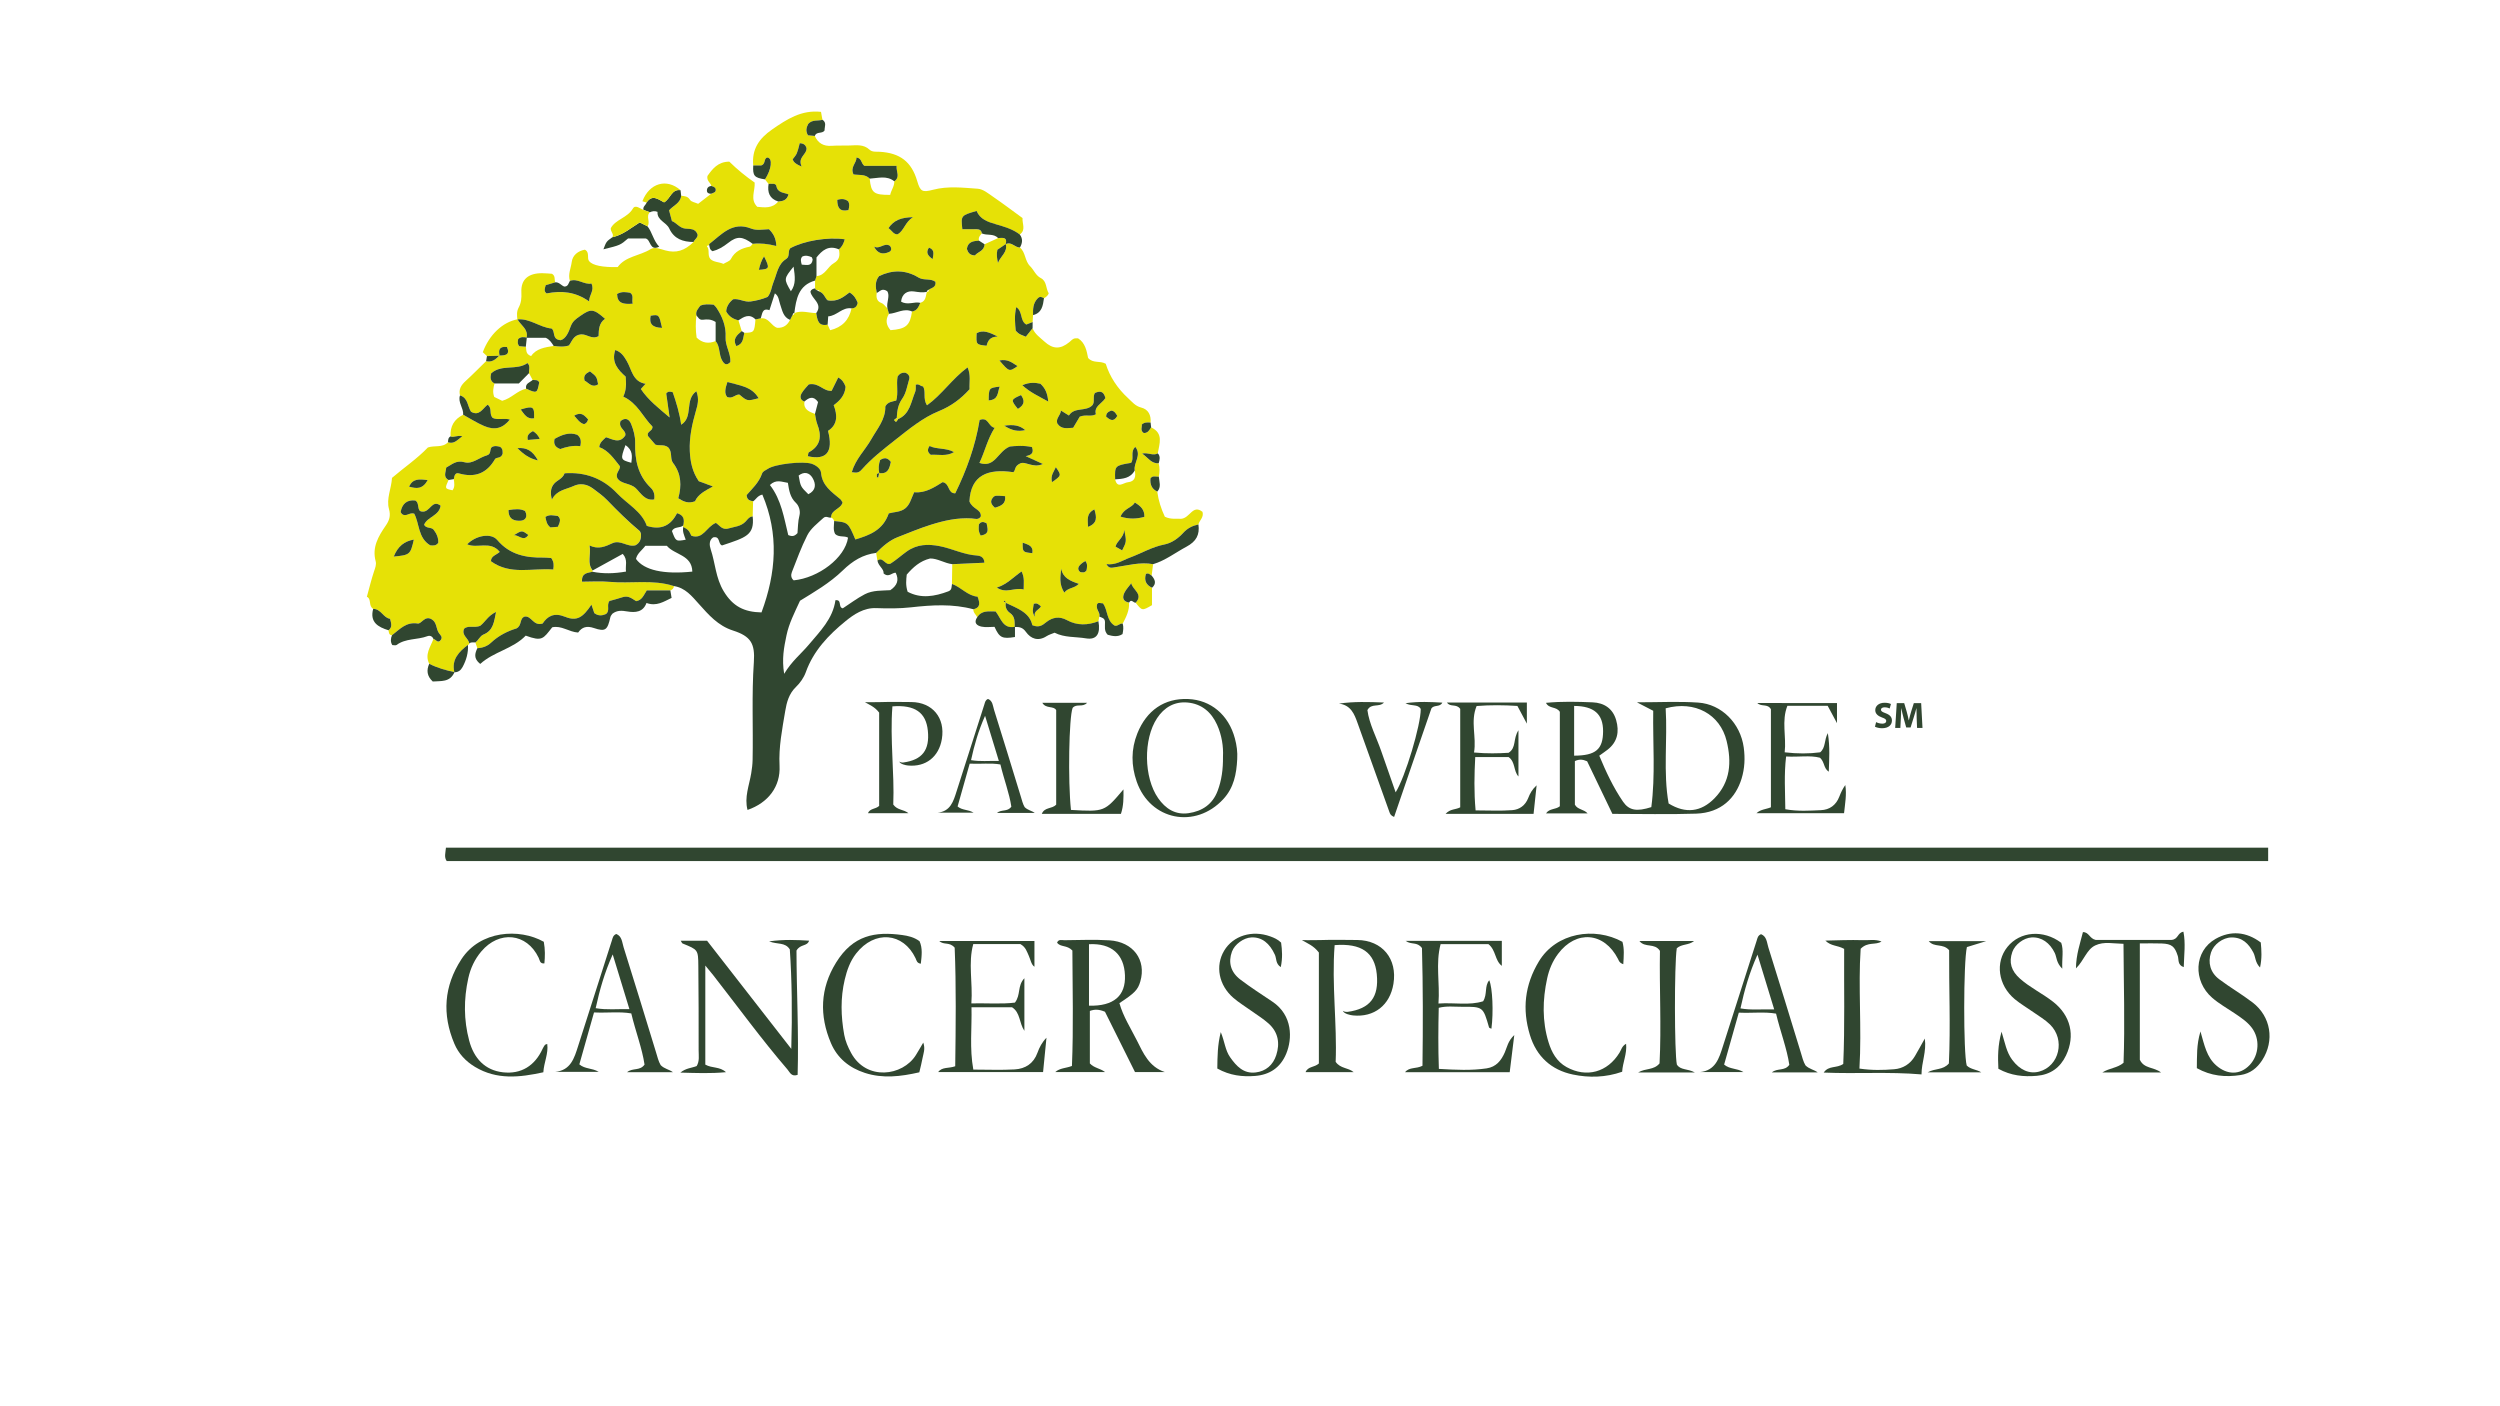 <?xml version="1.0" encoding="utf-8"?>
<!-- Generator: Adobe Illustrator 27.0.0, SVG Export Plug-In . SVG Version: 6.00 Build 0)  -->
<svg version="1.1" id="Layer_1" xmlns="http://www.w3.org/2000/svg" xmlns:xlink="http://www.w3.org/1999/xlink" x="0px" y="0px"
	 viewBox="0 0 1920 1080" style="enable-background:new 0 0 1920 1080;" xml:space="preserve">
<style type="text/css">
	.st0{fill:#E6E106;}
	.st1{fill:#304630;}
</style>
<g id="neWddR_00000008846618478610620730000018241487575826163852_">
	<g>
		<path class="st0" d="M517.57,450.08c-0.12,1.76-1.11,2.8-2.73,3.33c-6.1,0-12.2,0-18.07,0c-2.44,3.66-3.6,7.57-8.19,8.29
			c-2.91-1.69-5.82-4.53-10.16-3.12c-3.54,1.15-7.16,2.08-10.34,3c-2.47,3.24,0.73,7.4-2.71,10.01c-2.88,1.26-5.78,1.66-8.95-0.73
			c-0.6-1.81-1.32-3.96-2.17-6.48c-6.6,9.9-11.24,12.96-20.17,9.34c-8.7-3.52-13.62-0.43-17.34,5.16c-7.12,2.24-8.47-6.1-13.73-5.35
			c-4.27,1.43-1.88,6.65-6.3,9.1c-6.55,1.96-13.65,5.35-19.64,11.02c-2.76,2.61-6.48,4-10.45,4.17c-0.52-1.47-1.04-2.94-1.55-4.4
			c2.51-1.68,3.39-4.92,6.48-6.19c7.35-3.02,7.88-9.73,9.45-17.25c-6.16,2.84-8.48,7.91-12.23,10.7c-4.27,1.78-8.83-0.6-12.24,2.09
			c-2.44,5.29,3.5,7.37,3.87,11.47c-0.07,0.58-0.39,0.91-0.96,1.02c-6.94,5.31-12.78,11.17-10.47,21.07l0.11-0.1
			c-6.7-1.43-13.27-3.29-19.41-6.42c-3.67-7.17,0.91-12.95,3.22-19.12c1.91,0.35,3.42,3.92,5.71,0.72c1.5-2.23-0.4-3.71-1.39-5.05
			c-2.46-3.33-1.45-8.34-5.79-10.8c-5.22-2.96-7.73,3.78-10.58,3.32c-9.08-1.45-13.87,4.6-19.78,8.99c-2.46-0.18-2.4-2.1-2.65-3.81
			c3.1-2.32,2.11-5.27,1.18-8.82c-5.18-0.67-6.89-7.61-12.97-7.62c-3.85-2.35-1.12-7.59-4.86-9.32c1.96-7.09,3.45-13.36,5.49-19.46
			c0.87-2.61,1.96-5.22,1.26-7.79c-2.9-10.74,2.06-19.14,7.73-27.36c2.7-3.9,3.96-7.52,2.51-12.71c-2.22-7.91,1.85-15.72,2.3-23.97
			c9.15-7.84,19.28-14.67,27.56-23.35c5.2-1.8,11.21,0.42,15.45-4.02c4.43,1.58,6.79-1.35,11.04-4.62
			c-4.22-1.01-6.71,1.38-9.07,0.12c-0.44-7.68,2.75-13.24,9.69-16.61c5.36,2.92,10.53,6.26,16.11,8.65
			c8.25,3.52,14.38,1.73,19.75-4.96c-4.47-1.33-9.27,0.56-13.08-1.21c-3.16-3.01-0.18-7.41-3.97-10.2
			c-3.69,2.65-6.31,9.15-12.77,5.4c-2.76-4.24-2.23-10.69-8.48-12.53c-1.21-4.73,0.96-7.99,4.33-11.07
			c5.39-4.92,10.5-10.15,15.72-15.25c4.51,1.19,7.41-1.42,10.19-4.32c4.4-0.03,8.47-0.33,5.85-6.54c-5.99-0.7-6.69,2.33-5.66,6.71
			c-3.24,0.09-6.48,0.18-9.72,0.27c-1.09-1.02-2.18-2.03-3.21-2.99c4.97-13.42,15.21-23.09,26.65-25.28
			c2.45,4.68,8.57,7.56,6.99,14.22l0.18-0.17c-2.22-0.41-4.43-0.81-6.61,1.1c-0.3,1.58-0.87,3.33,0.75,5.49
			c1.46,0.13,3.27,0.3,5.08,0.47c0.73,2.31-0.55,5.5,4.08,7.15c3.86-5.75,10.59-6.75,17.3-7.78c3.78,0.45,7.57,0.98,11.74-0.37
			c2.41-3.16,3.41-7.94,9.19-8.49c4.58-0.44,8.37,4.22,13.58,1.33c0.13-4.93,0.24-10.11,4.97-13.29c-8.9-7.82-10.81-8.01-19.24-2.07
			c-2.97,2.09-5.7,3.81-7.2,8.03c-1.45,4.07-3.58,9.36-7.65,10.46c-7-0.59-3.81-6.66-6.97-8.96c-9.17-0.87-16.64-7.94-26.28-7.01
			c-0.4-3.08-0.6-6.16,0.94-9.02c2-3.71,2.36-7.24,2.13-11.73c-0.52-10.12,5.51-14.84,16.09-14.75c2.65,0.02,5.29,0.31,7.42,0.44
			c2.99,1.81,1.53,4.62,2.6,6.58c-2.52,0.75-5.05,1.51-7.41,2.22c-0.72,2.52-1.57,4.75,0.72,6.32c11.42-2.27,22.14-1.3,32.58,6.13
			c0.12-5.22,4.35-8.38,1.8-13.72c-5.68,1.1-10.46-4.19-16.53-2.05c-1.63-5.02,0.8-9.77,1.41-14.56c0.65-5.16,4.74-8.44,10.08-9.43
			c4.03,2.05,1.3,6.62,3.34,8.87c2.6,3.21,10.43,4.77,21.87,4.49c5.92-8.33,16.92-8.57,25.3-13.78c3.12-1.94,7.45-0.07,11.2,0.95
			c8.47,2.31,14.84,0.32,21.75-6.4c0.84-2.06,3.36-3.26,3.12-5.68c-1.75-5-5.87-4.15-9.61-4.61c-4.32-0.53-6.7-4.57-10.1-5.76
			c-0.87-3.26-1.55-5.81-2.2-8.26c3.3-3.79,8.81-5.47,9.3-11.26c2.6,0.31,5.02,0.3,6.81,3.17c0.99,1.59,3.91,1.98,6.24,3.03
			c3.34-2.58,6.64-5.14,9.95-7.69c1.64-0.69,3.9-0.95,3.51-3.47c-0.26-1.65-1.95-2.01-3.34-2.48c-0.41-2.56-3.73-3.75-3.01-7.7
			c3.73-5.29,8-11,16.8-11.04c6.09,5.99,12.79,11.45,19.48,16.06c0.42,6.64-3.72,12.85,2,18.64c5.62,0.52,11.54,1.42,16.08-4.06
			c3.49-0.22,6.67-0.89,7.89-5.46c-3.52-1.51-8.25-1.02-9.3-6.38c-0.48-2.46-3.78-1.66-5.98-1.68c-0.92-1.16-1.84-2.31-2.77-3.47
			c4.98-7.61,6.07-16.3,1.81-16.77c-3,0.63-1.05,5.07-4.79,6.09c-1.5,0-3.78,0-6.05,0c-1.15-12.35,4.3-20.6,14.46-27.64
			c11.47-7.94,22.54-15.21,37.6-13.56c0.44,2.45,0.78,4.28,1.11,6.12c-3.55,1.1-7.79-0.35-10.93,3.15c-1.31,2.52-2.28,5.3-0.22,8.76
			c1.61,0.15,3.45,0.33,5.28,0.5c2.5,5.57,6.74,7.98,12.88,7.55c4.59-0.32,9.22-0.09,13.83-0.25c5.36-0.18,10.77-1.03,15.28,3.18
			c2.13,2,5.04,1.5,7.7,1.64c15.79,0.86,24.6,7.7,28.93,22.42c2.38,8.11,3.87,8.95,12.26,6.74c11.36-2.99,22.92-1.56,34.3-0.78
			c4.14,0.29,8.24,3.78,12,6.35c7.53,5.16,14.81,10.68,22.35,16.17c-0.32,4.58,2.79,9.14-2.14,12.65
			c-5.46-4.19-11.98-6.01-18.39-7.87c-6.24-1.81-12.13-3.85-14.77-10.2c-12.06,3.46-12.11,3.51-10.94,13.99
			c3.61,0,7.35-0.04,11.09,0.02c2.11,0.03,3.62,0.93,3.89,3.25c-1.48,1.55-2.83,3.15-2.18,5.54c-4.34,0.3-8.54,0.8-9.32,6.33
			c0.84,2.79,2.2,4.93,6.2,5.03c2.1-2.76,7.24-3.31,7.37-8.6c3.46-1.58,6.91-3.16,10.37-4.73c3.25-0.09,7.29-1.2,5.9,4.62
			c-2.2,1.5-4.39,2.99-6.41,4.37c-0.82,3.53-0.31,6.64,0.46,10.11c1.86-5.16,7.57-8.28,6-14.44c4.35-2.23,7.01,2.72,10.87,2.57
			c4.48,3.71,3.61,10.22,7.87,14.38c2.84,2.78,4.22,7.08,8.17,9.08c4.72,2.39,3.7,7.88,6.09,11.71c-0.56,1.73-2.03,2.84-3.67,3.79
			c-1.64-0.77-2.95-1.81-4.86,0.17c-3.61,3.75-3.64,8.2-3.53,12.82c-0.11,1.78-0.21,3.55-0.32,5.33c-1.7,0.67-3.4,1.34-4.86,1.92
			c-5.04-2.88-2.55-9.93-7.72-13.4c-1.63,6.79-0.89,12.7-0.43,17.99c2.38,3.2,5.34,3.56,7.76,4.77c2-2.5,3.6-4.51,5.21-6.52
			c1.82,4.46,5.74,7.09,9.09,10.15c6.56,6,12.27,6.07,19.15,0.47c1.47-1.2,2.6-2.82,4.72-2.92c0.38-0.02,0.76,0,1.99,0
			c5.48,3.35,6.64,9.72,7.7,15.05c3.88,4.4,8.8,1.86,13.55,4.48c3.03,9.81,8.97,18.91,17.22,26.47c3.05,2.8,5.45,6.01,10.03,7.16
			c5.45,1.37,7.7,5.87,7.17,11.54c-2.14-0.01-4.38-0.54-6.76,1.51c0.37,1.96-1.49,4.53,1.48,6.53c3.13,0.19,4.32-2.2,5.69-4.37
			c9.85,4.58,6.33,12.58,5.12,19.99c-3.62,2.15-7.36-0.81-12.06,0.16c4.58,3.15,7.05,7.88,12.75,7.47c0.92,3.4,0.81,6.82,0.09,10.24
			c-2.11,0.33-4.57-1.12-6.4,1.33c-0.46,4.47,0.83,8.12,5.24,10.21c0.9,6.79,2.98,13.19,5.81,19.23c4.7,2.33,9.37,1.26,12.4,1.6
			c6.93-0.39,8.92-11.37,16.52-5.34c1.21,4.28-2.4,6.5-3.15,9.72c-4.55,0.97-8.43,2.88-11.68,6.45c-3.91,4.3-8.99,7.85-14.48,8.93
			c-9.51,1.86-17.64,6.78-26.48,10.07c-5.78,2.15-10.97,5.99-18.04,5c1.92,3.53,3.99,2.8,6.36,2.47c9.79-1.37,19.47-4.29,29.52-2.42
			c-0.37,2.94-0.74,5.89-1.11,8.83c-1.26-0.65-2.09-2.33-4.44-1.35c-1.4,4.66-0.22,8.36,4.71,10.61c0,4.45,0,8.91,0,13.35
			c-7.57,4.4-7.57,4.4-12.52-1.86c6.04-6.69-2.44-9.77-3.43-14.92c-1.93,2.59-4.05,4.73-5.29,7.29c-1.75,3.62-1.18,6.75,3.61,7.55
			c0.4,6-2.25,11.09-4.88,16.17c-2.35-0.51-3.99,2.37-6.27,1.49c-6.42-4.02-5.01-11.86-8.92-17.07c-1.7,0.03-3.76-1.05-4.48,0.67
			c-1.33,4.07,2.66,6.21,1.7,9.49c-0.23,1.2-0.45,2.4-0.68,3.6c-8.18,3.14-16.29,3.45-24.17-0.85c-5.72-3.13-10.99-2.33-15.91,1.56
			c-2.72,2.15-5.27,4.53-10.69,2.32c-2.05-9.91-11.7-12.99-20.43-17.2c-0.5-0.36,0.04-2.67-1.61-0.86c0.59,0.22,1.19,0.44,1.78,0.67
			c-0.89,3.34,0.74,6.35,2.98,7.87c4.28,2.92,3.65,6.89,3.78,10.89l0.18-0.16c-9.25,1.87-10.76-6.57-14.86-11.77
			c-5.32,0.03-10.64-1.07-14.1,4.4c-0.95-2.05-3.15-3.49-2.96-6.08c5.41-1.27,5.03-4.73,3.17-9.69c-7.56-0.59-12.52-7.17-19.64-9.78
			c0.08-5.05,0.16-10.11,0.25-15.16c8.22-0.37,16.45-0.75,24.62-1.12c-0.09-4.66-3.78-5.41-5.63-5.52
			c-10.13-0.6-19.12-5.36-28.8-7.23c-8.66-1.68-17.22-1.61-25.29,4.2c-4.11,2.96-7.94,6.43-12.22,9.16
			c-4.09,2.12-5.97-5.77-10.17-2.21c-0.32-1.99-0.63-3.98-0.95-5.97c4.86-4.89,10.16-9.6,16.47-12.06
			c8.38-3.26,16.69-6.76,25.36-9.5c10.47-3.31,20.6-5.54,31.48-4.9c2.44,0.14,5.39,1.47,7.06-1.62c0.21-5.61-6.27-5.29-8.77-11.43
			c1-20.36,14.32-25.32,33.72-22.45c1.86-1.34,0.58-4.56,5.09-6.63c3.8-2.27,10.03,3.9,17.61,0.33c-5.2-2.38-8.9-4.06-13.2-6.03
			c4.32-0.79,6.5-2.39,4.8-6.95c-6.12-1.4-12.51-0.92-16.95-0.44c-9.43,3.73-11.36,16.76-23.41,12.6
			c4.23-8.8,6.11-18.15,11.71-26.95c-5-0.92-4.78-8.72-11.54-6c-3.25,19.86-10.02,38.49-18.73,56.3c-6.01,0.06-3.95-7.4-9.65-8.6
			c-6.37,3.95-13.43,8.66-21.9,7.76c-2.25,4.8-3.2,9.54-6.98,12.5c-3.68,2.88-8.58,2.61-12.52,3.75
			c-4.45,12.92-14.7,16.74-25.66,20.03c-5.56-13.09-5.56-13.09-16.27-14.18c-0.42-1.23-1.03-2.28-2.39-2.66
			c-0.07-6.07,7.41-6.35,8.82-11.52c-0.58-0.86-1.02-1.99-1.83-2.67c-6.58-5.52-13.87-10.23-14.71-20.27
			c-0.24-2.85-3.45-5.54-7.12-6.82c-6.33-2.19-28.41,0.07-33.91,3.99c-1.53,1.09-3.59,1.56-4.29,3.6
			c-2.35,6.87-7.71,11.72-11.82,16.45c0.27,4.19,2.87,4.19,5.02,4.78c-0.11,3.88-0.22,7.76-0.33,11.64
			c-2.6,0.08-3.91,2.22-5.34,3.77c-3.68,4-8.74,4.06-13.39,5.47c-4.84,1.47-7.16-2.94-9.56-4.3c-7.39,3.02-9.68,12.96-18.8,9.88
			c-1.94-4.16-2.41-4.66-6.21-6.77c-0.27-0.37-0.29-0.75-0.05-1.14c0.8-4,0.97-7.72-4.8-9.46c-4.55,9.08-11.77,13.38-23.23,9.78
			c-3.78-11.13-14.91-16.68-22.93-25.12c-10.77-11.34-24.35-16.42-40.19-15.28c-1.55,4.35-5.84,5.28-8.2,8.16
			c-2.7,3.3-2.82,7.19-1.56,12.02c3.76-7.48,11.04-7.76,16.64-10.42c4.78-2.27,10.09-1.7,15.11,2.08c3.68,2.77,7.45,5.41,10.63,8.71
			c7.99,8.28,16.14,16.37,24.99,23.72c0.53,0.44,0.67,1.35,1.06,2.2c0.2,3.52-0.47,6.76-4.2,8.81c-5.99,1.76-11.49-4.42-17.72-1.59
			c-5.33,2.43-10.6,5.09-17.57,1.76c1.19,7.47-2.06,13.66,2.37,19.17l-0.06,0.99c-3.61,1.04-8.54,0.57-8.12,7.63
			c7.24,0,14.1-0.53,20.84,0.11C484.36,448.39,501.26,444.74,517.57,450.08z M675.18,363.34c7.03,0.94,7.93-3.93,8.99-8.59
			c-2.68-3.57-5.32-3.37-8.25-1.4c-1.15,3.34-1.37,6.67-0.65,10.08c-2.26,0.04-1.97,1.31-1.78,3c0.16,1.47-0.66-0.2,1.02,0.22
			C674.74,365.54,674.96,364.44,675.18,363.34z M569.64,254.28c-3.53,3.01-7.29,5.95-4.09,11.54c5.62-1.84,5.05-6.48,6.09-10.22
			c7.52-0.13,7.75-0.41,8.56-10.31c1.34-0.27,2.67-0.53,4.01-0.8c6.23-0.92,8.12,6.02,12.75,7.29c4.98,0.17,7.86-2.25,9.81-6.13
			c0.67-1.32,1.33-2.64,2-3.96c1.29,0.46,1.06-0.83,1.53-1.32l-0.27,0.12c5.6-2.42,11.2-0.07,16.8-0.03
			c0.93,4.93,1.32,10.39,8.77,8.84c0.6,1.32,1.21,2.64,1.96,4.3c9.18-2.25,14.55-7.79,16.42-16.83c2.73,0.04,4.11-1.52,4.72-4.14
			c-1.17-3.11-2.8-5.99-6.27-8.06c-4.67,3.47-9.37,7.51-16.83,6.05c-2.04-1.62-2.81-5.61-6.34-6.72c-0.14,1.54-0.51-1.62,0.64-0.6
			c-0.28-0.12-0.56-0.3-0.85-0.34c-0.6-0.09-1.22-0.11-1.83-0.16c-0.64-0.25-1.06-0.71-1.26-1.37c0-1.99,0-3.99,0.01-5.98
			c0.36-1.14,0.72-2.27,1.08-3.41c6.64-0.37,8.49-7.17,13.3-9.91c4.53-2.58,4.88-6.28,3.88-10.66c2.54-1.97,3.7-4.76,4.54-7.73
			c-13.3-1.83-31.14,1.1-41.81,6.86c-2.2,2.3-0.01,6.27-3.15,8.23c-6.47,4.06-7.08,11.39-9.68,17.58c-1.59,3.79-1.76,8.16-4.57,11.6
			c-4.23,1.76-8.57,2.88-13.16,3.51c-4.71,0.65-8.84-2.44-13.35-1.72c-3.31,2.65-5.13,5.74-5.34,9.35c2.26,4.09,5.53,5.89,9.41,6.82
			C567.96,248.76,568.8,251.52,569.64,254.28z M711.83,224.18c0.58-0.37,2.15,0.01,1.16-1.55c2.22-1.65,6.17-1.79,5.38-6.26
			c-3.87-2.79-8.92-0.76-13.02-3.26c-9.73-5.93-19.88-6.06-30.22-1.1c-3.22,3.86-2.81,8.35-1.77,12.93c-0.62,3.33,0,6.4,3.37,7.68
			c2.28,0.86,3.17,2.83,4.81,4.14c0.4,1.41,0.79,2.82,1.19,4.23c-2.84,4.53-2.22,8.71,1.19,12.58c11.92-0.89,15-3.6,16.5-14.38
			c3.87-0.53,5.05-3.64,6.36-6.63c4.43-1.21,4.11-5.24,5.07-8.51L711.83,224.18z M856.42,368.16c1.68,7.44,6.43,2.52,9.76,2.21
			c5.56-0.53,6.32-4.43,5.3-9.1c-1.07-5.79,5.59-11.65,0.45-18.04c-4.17,3.89-0.65,8.82-3.27,12.26
			C856.2,357.56,856.12,357.64,856.42,368.16z M409.06,291.85c-0.92-1.76-1.85-3.51-2.77-5.27c-0.24-2.54,1.28-5.31-1.17-7.77
			c-8.27,5.99-19.76,0.6-27.91,7.91c-0.71,3.04-0.87,5.97,2.58,7.77c-0.84,3.25-1.69,6.5-0.22,10.35c1.98,0.97,4.26,2.08,6.11,2.98
			c7.22-1.91,11.62-7.92,18.4-9.27c8.4,3.63,8.45,3.6,10.07-4.89C412.98,291.41,410.9,292,409.06,291.85z M686.82,139.24
			c4.74-3.3,1.37-7.22,1.77-11.83c-8.84,0-16.77,0-24.69,0c-2.68-1.79-1.98-6.01-6.12-6.43c0.13,4.3-5,7.22-2.31,12.95
			c3.96,0.74,8.97-0.45,12.45,3.26c1.12,10.97,3.05,12.55,15.75,12.47C684.31,146.18,686.94,143.2,686.82,139.24z M534.85,242.2
			c-0.67,5.69-0.68,11.36,0.16,17.07c4.32,4.22,9.19,4.91,14.6,2.66c3.65,4.37,2.26,10.41,5.12,15.14c1.94,3.21,3.63,3.57,6.19,0.99
			c0.43-6.7-4.03-12.42-3.66-19.07c0.47-8.44-2.51-15.82-7.06-22.7c-0.6-0.91-1.49-1.63-2.1-2.29c-3.74-0.3-7.18-0.64-10.31,0.82
			C536.09,237.17,534.11,239.15,534.85,242.2z M348.52,367.97c0.4-2.3,0.86-5.26,3.91-4.39c12.18,3.48,21.31,0.13,27.71-10.97
			c0.98-1.71,4.72-0.21,5.87-4.19c-0.09-1.19,0.48-3.52-1.86-5.22c-2.13-0.57-4.33-1.11-6.53,0.24c-1.75,1.75-0.11,5.27-3.79,6.3
			c-5.76,1.61-11.22,6.91-16.97,5.29c-6.62-1.88-9.84,1.82-14.15,4.04c-0.38,3.78-2.49,7.28,1.77,9.57
			c-2.94,6.63-2.94,6.63,3.08,7.9C349.54,373.88,348.86,370.9,348.52,367.97z M578.08,187.25c5.89-0.65,11.74,0.03,18.14,1.67
			c-0.21-5.98-2.31-9.66-5.66-12.88c-4.81,0.21-9.47,1.17-13.8-0.55c-14.31-5.67-22.6,4.62-32.03,11.89c-0.18,0.14-0.01,0.73,0,1.11
			c-0.38-0.02-0.8-0.15-1.13-0.03c-0.29,0.11-0.72,0.69-0.7,0.71c2.48,2.69,0.13,6.62,2.68,9.74c2.54,2.52,6.6,2.18,10.03,3.75
			c2.03-1.26,4.8-2.01,5.7-3.73c3.15-6.02,8.33-8.29,14.48-9.5C576.66,189.28,577.32,188.01,578.08,187.25z M625.89,317.9
			c0.57,2.62,0.8,5.36,1.76,7.83c3.51,8.96,2.88,16.48-6.42,21.63c-0.63,0.35-0.54,1.99-0.79,3.04
			c14.36,3.21,19.69-3.28,15.47-19.48c7.32-4.68,7.42-11.84,4.35-19.75c5.06-3.63,8.66-7.85,9.13-14.09
			c-0.96-2.86-2.47-5.44-5.63-7.16c-1.78,3.59-3.53,7.13-5.08,10.26c-6.61,0.45-9.58-6.48-17.53-4.95c-1.1,1.32-3.64,3.75-5.4,6.65
			c-1.48,2.43-1.47,5.22,2.01,6.54C616.98,314.57,621.47,316.21,625.89,317.9z M689.39,322.02l-0.7-0.73
			c0.25-5.37,0.84-10.29,4.25-15.14c2.93-4.17,3.81-9.84,5.32-14.93c0.58-1.95-0.3-3.77-2.75-4.91c-2.48-0.38-4.71,0.54-6.17,2.97
			c-1.06,6.19,0.66,12.42-1.02,18.34c-3.17,0.9-6.48,0.92-8.41,4.57c0.29,9.8-6.12,16.97-10.84,25.29
			c-4.62,8.16-11.95,14.98-14.92,25.17c3.63,0.47,5.18,0.77,7.63-2c7.53-8.52,16.54-15.51,25.49-22.57
			c10.66-8.42,21.38-17.29,33.73-22.31c9.74-3.96,16.99-9.52,23.61-16.82c-0.32-5.45,1.13-10.74-1.51-16.79
			c-11.91,8.8-19.7,20.89-31.16,29.13c-3.46-5.38-0.47-10.48-3.11-14.54c-1.88,0.02-3.05-2.25-5.52-1.27
			c-0.11,1.76,0.26,3.86-0.44,5.5C699.59,308.73,698.88,318.22,689.39,322.02z M513,343.43c3.72,3.55,1.31,8.74,3.9,12.11
			c6.4,8.35,6.67,17.51,4.02,27.12c3.89,2.51,7.59,4.31,12.83,2.31c2.3-5.33,7.76-8.1,13.75-11.37c-4.28-1.59-7.82-2.91-10.87-4.04
			c-4.99-7.29-6.52-15.09-6.88-23.21c-0.45-10.46,1.73-20.57,4.61-30.5c1.39-4.8,2.77-9.34,0.44-15.4
			c-9.31,6.64-2.03,19.74-11.68,25.74c-1.22-8.95-3.78-17.13-6.47-24.96c-2.05-0.57-3.54-0.87-5,0.96
			c0.83,5.89,1.71,12.16,2.6,18.43c-8.28-7.06-16.35-13.25-22.11-21.86c1.35-1.49,2.33-2.57,3.64-4.01
			c-9.96-1.55-10.64-11.03-14.42-17.44c-2.29-3.89-4.16-6.86-8.84-8.5c-3.2,9.54,2.23,15.3,7.98,20.45
			c0.44,5.4,0.57,10.28-1.84,15.36c11.03,5,15.13,15.76,22.38,22.91c0.58,3.76-4.78,3.55-3.35,7.39c1.74,2.03,3.71,4.33,5.6,6.53
			C506.32,342.59,509.64,341.04,513,343.43z M460.23,343.39c7.13,2.63,11.26,8.89,15.92,14.74c0.15,3.04-3.62,5.12-2.09,8.98
			c2.95,4.87,9.78,3.63,14.27,7.87c3.38,3.2,6.95,9.91,14.12,8.59c0.61-3.83-0.48-6.83-2.6-8.86c-9.95-9.53-12.36-21.6-12.04-34.56
			c0.13-5.16-1.27-9.94-3.09-14.5c-1.8-4.52-5.16-4.82-8.16-2.19c-1.89,5.58,4.61,6.83,3.68,10.98c-4.43,6.75-10.11,2.69-14.82,1.38
			C462.87,338.18,460.62,339.77,460.23,343.39z M423.37,428.58c-1.97-0.13-3.85-0.4-5.73-0.36c-13.73,0.26-26.13-2.13-35.78-13.53
			c-4.81-5.68-16.55-3.41-23.08,3.35c7.81,3.5,17.9-3.04,25.02,5.83c-2.58,2.38-6.77,3.06-6.75,7.17
			c14.97,10.88,31.74,5.01,47.88,6.34C425.37,433.94,425.5,431.71,423.37,428.58z M318.11,394.47c4.12,7.67,2.87,18.71,12.26,24.34
			c2.06,0.16,4.42,0.64,6.21-1.92c0.23-3.75-1.27-7.09-3.62-10.13c-1.92-2.12-5.48-0.63-7.26-3.69c2.42-6.21,11.69-6.89,12.67-14.71
			c-6.77-5.19-8.06,5.5-14.34,4.52c-4.29-0.29-1.4-6.72-5.19-8.5c-6.38-0.66-9.92,2.51-11.12,8.62c-0.11,0.54,0.68,1.25,0.97,1.75
			C311.81,397.32,314.41,393.32,318.11,394.47z M829.24,320.01c4.97-1.95,8.54,0.32,12.38-1.84c-1.67-6.19,4.83-8.26,7.32-12.49
			c-1.47-5.9-4.68-5.37-8.12-3.85c-1.83,3.44,0.3,6.84-1.93,9.44c-5,5.11-13.8,1.11-17.97,7.85c-2.13-1.32-3.96-2.46-6.11-3.8
			c-0.33,3.75-4.15,5.99-2.82,9.9c3.18,4.82,7.81,3.48,12.18,3.3C826.11,325.27,827.82,322.39,829.24,320.01z M558.66,293.38
			c-1.85,5.32-2.41,8.77-0.2,11.51c4.29,1.68,6.32-2.29,9.48-1.82c5.96,5.08,5.96,5.08,14.68,2.77
			C577.29,296.66,568.04,296.14,558.66,293.38z M445.66,342.67c0.92-4.19,0.3-6.61-2.31-8.72c-6.34-2.32-12.04,0.11-17.44,3.14
			c-0.94,4.01,0.42,6.32,4.36,7.79C434.73,343.26,439.78,341.95,445.66,342.67z M786.19,452.75c-0.07-4.99,0.88-8.76-1.63-13.89
			c-6.22,4.32-11.26,9.97-19.02,12.39C772.82,456.22,779.16,450.83,786.19,452.75z M860.55,396.78c6.81,2.07,12.49,1.78,18.35,0.14
			c0.14-5.55-2.81-8.2-7.32-10.98C869.11,390.21,863.19,390.34,860.55,396.78z M785.12,295.86c6.28,5.73,12.51,8.31,19.94,12.57
			c-0.59-6.54-2.39-10.36-6.03-13.72C795.07,293.88,791.03,293.32,785.12,295.86z M302.39,427.45c12.4-1.18,12.81-1.54,15.43-13.05
			C310.32,415.75,305.63,419.52,302.39,427.45z M701.17,166.78c-8.95,0.23-14.61,2.18-18.82,8.42c2.67,1.83,3.91,5.09,7.14,4.7
			C694.49,176.86,694.95,170.74,701.17,166.78z M766.25,258.45c-6.75-3.37-11.26-5.26-16.18-2.57c-0.46,8.77-0.46,8.77,7.63,9.64
			C758.63,261.91,760.1,258.6,766.25,258.45z M815.01,436.72c-0.52,5.85-1.94,11.64,2.38,18.41c2.92-3.96,7.56-3.04,11.16-6.73
			C821.86,446.14,816.27,443.83,815.01,436.72z M732.72,347.22c-6.17-3.43-13.02-1.95-18.88-4.68c-1.83,2.88-1.52,4.8,0.99,6.74
			C720.53,348.89,726.76,350.78,732.72,347.22z M390.54,391.75c-0.04,7.47,4.8,8.31,8.99,8.18c3.79-0.12,6.07-2.83,3.72-7.47
			C399.61,390.57,395.67,390.93,390.54,391.75z M615.68,127.9c-3.36-7.26,4.04-9.04,3.71-14.16c-0.82-2.89-2.78-3.64-5.19-3.76
			c-2.09,8.21-2.09,8.21-5.46,12.36C609.4,124.15,610.33,125.71,615.68,127.9z M485.9,233.24c-0.83-3.52,1.07-6.24-1.9-8.38
			c-3.16-0.49-6.47-1.24-10.09,0.92C474.07,232.97,478.6,233.82,485.9,233.24z M453.06,285.2c-3.27,1.67-5.17,3.33-4.07,7.12
			c3.06,1.52,5.56,5.86,10.38,2.84C458.23,289.26,458.23,289.26,453.06,285.2z M764.13,389.92c4.6-1.33,8.56-2.95,7.78-8.87
			c-7.25-0.6-7.98-0.6-9.45,1.22C760.5,384.7,760.68,387.08,764.13,389.92z M428.45,404.58c1.57-3.5,2.63-5.92,0-8.29
			c-3.14-0.35-6.42-1.43-9.56,0.7c0.56,2.99,1.01,5.94,3.84,8.03C424.45,404.89,426.29,404.75,428.45,404.58z M781.73,314.05
			c5.49-3.29,5.18-6.68,2.41-10.62C776.23,306.88,776.16,307.16,781.73,314.05z M767.56,276.83c7.52,8.8,7.52,8.8,13.89,4.35
			C777.53,278.75,774.19,275.51,767.56,276.83z M413.11,353.58c-3.89-7.27-8.77-10.16-15.78-9.37
			C401.98,348.65,406.39,352.2,413.11,353.58z M508.46,251.79c-2.33-10.34-2.33-10.34-8.75-9.32
			C498.38,248.77,501.05,251.6,508.46,251.79z M759.31,307.51c7.8-0.53,6.65-6.09,8.47-10.6
			C759.44,297.93,759.44,297.93,759.31,307.51z M399.89,314.49c2.8,3.66,4.74,7.61,10.28,6.79
			C410.49,312.15,409.62,311.52,399.89,314.49z M861.82,422.7c3.38-6.77,3.38-6.78,1.63-15.73c-0.51,6.29-5.67,8.27-6.74,12.87
			C858.57,420.87,859.88,421.61,861.82,422.7z M835.61,404.63c7.35-2.82,6.67-7.45,4.89-13.42
			C833.95,394.47,835.5,399.38,835.61,404.63z M328.49,368.74c-6.81-0.88-11.39-1.25-14.35,4.99
			C319.89,375.34,324.43,375.9,328.49,368.74z M671.26,189.34c2.8,5.81,7.07,6.2,11.6,4.16c1.99-0.89,2.02-3.02,0.58-4.7
			C679.18,185.95,675.6,191.84,671.26,189.34z M753.14,411.28c7.45-1.05,5.12-5.63,4.58-9.4c-2.61-1.43-4.3-1.37-5.89,0.8
			C751.63,404.97,751.07,407.57,753.14,411.28z M643.01,153.53c0.09,6.01,1.87,9.29,8.63,7.79c0.52-2.43,1.06-4.53-0.3-6.78
			C649.16,152.89,646.72,152.33,643.01,153.53z M785.42,416.8c-0.06,7.22-0.06,7.22,7.46,8.05
			C793.75,418.94,789.33,418.24,785.42,416.8z M451.64,322.04c-2.6-2.55-4.84-6.26-10.69-2.82c2.59,2.9,4.32,5.61,7.62,6.55
			C450.27,325.12,451.19,324.04,451.64,322.04z M582.81,207.24c8.33-0.61,8.51-1.08,3.99-10.34
			C584.6,200.23,583.66,203.6,582.81,207.24z M807.93,370.3c7.35-5.11,7.36-5.17,2.95-11.52
			C809.42,362.24,806.64,364.97,807.93,370.3z M409.31,331.08c-2.89,1.65-4.84,3.09-3.95,6.82c2.98-0.26,5.93-0.52,9.19-0.8
			C413.22,334.17,411.69,332.63,409.31,331.08z M833.48,430.84c-5.46,3.32-6.71,5.95-4.01,8.42c1.85,0.55,3.62,0.74,4.97-1.2
			C834.86,435.6,835.46,433.06,833.48,430.84z M394.6,411.06c3.68-0.48,7.56,5.36,11.11-0.19C400.9,407.2,400.9,407.2,394.6,411.06z
			 M858.08,319.44c-1.29-2.33-2.37-3.84-4.57-4.11c-2.19,0.79-4.14,1.81-3.96,4.74C852.34,322.25,855.08,324.63,858.08,319.44z
			 M771.25,326.94c6.23,4.03,10.85,4.54,16.15,3.38C783.15,326.69,778.59,325.87,771.25,326.94z M793.91,463.76
			c-0.26,3.04-1.96,6.34,1.15,10.23c-1.94-4.61,3.06-5.64,4.38-8.23C797.58,464.01,796.52,462.89,793.91,463.76z M716.27,198.99
			c0.54-3.77,1.83-7.1-2.81-8.8C711.02,193.68,712.21,196.18,716.27,198.99z"/>
		<path class="st1" d="M524.77,404.7c3.8,2.12,4.27,2.62,6.21,6.77c9.12,3.08,11.41-6.86,18.8-9.88c2.4,1.36,4.72,5.77,9.56,4.3
			c4.65-1.41,9.7-1.48,13.39-5.47c1.43-1.55,2.74-3.7,5.34-3.77c1.49,14.41-5.21,16.12-23.51,22.24c-3.25-0.89-1.15-7.47-6.9-6.18
			c-3.27,2.24-2.85,6.19-1.84,9.17c3.58,10.65,3.74,21.94,10.04,32.31c6.96,11.46,15.55,15.88,28.97,16.15
			c11.27-30.43,13.5-60.27,0.65-90.5c-3.87,0.89-4.87,3.76-7.06,5.17c-2.15-0.59-4.75-0.6-5.02-4.78
			c4.11-4.73,9.47-9.57,11.82-16.45c0.7-2.04,2.76-2.51,4.29-3.6c5.5-3.92,27.58-6.18,33.91-3.99c3.67,1.27,6.89,3.97,7.12,6.82
			c0.84,10.04,8.13,14.75,14.71,20.27c0.81,0.68,1.25,1.8,1.83,2.67c-1.41,5.17-8.89,5.45-8.82,11.52
			c-1.94,0.53-3.76-1.68-6.01,0.41c-4.46,4.12-9.57,7.94-12.26,13.24c-4.61,9.08-8.11,18.74-11.83,28.25
			c-0.81,2.08-0.77,4.61,1.4,6.34c18.98-1.89,39.43-17.19,41.74-32.8c-3.01-1.71-7,0-9.91-2.82c-1.68-3.08-0.85-6.55-0.75-9.95
			c10.71,1.09,10.71,1.09,16.27,14.18c10.95-3.29,21.21-7.11,25.66-20.03c3.94-1.14,8.84-0.87,12.52-3.75
			c3.78-2.95,4.73-7.7,6.98-12.5c8.47,0.9,15.53-3.81,21.9-7.76c5.7,1.19,3.65,8.66,9.65,8.6c8.71-17.81,15.48-36.45,18.73-56.3
			c6.76-2.72,6.54,5.08,11.54,6c-5.59,8.8-7.48,18.15-11.71,26.95c12.04,4.16,13.97-8.87,23.41-12.6
			c4.44-0.48,10.83-0.96,16.95,0.44c1.7,4.56-0.48,6.16-4.8,6.95c4.3,1.96,8,3.65,13.2,6.03c-7.58,3.56-13.81-2.6-17.61-0.33
			c-4.51,2.07-3.23,5.29-5.09,6.63c-19.4-2.87-32.72,2.09-33.72,22.45c2.49,6.14,8.97,5.81,8.77,11.43
			c-1.67,3.1-4.62,1.77-7.06,1.62c-10.88-0.64-21.01,1.59-31.48,4.9c-8.66,2.74-16.97,6.24-25.36,9.5
			c-6.31,2.45-11.61,7.16-16.47,12.06c-10.24,1.3-18.08,6.1-25.65,13.46c-10,9.73-22.38,16.85-32.86,23.3
			c-4.37,9.47-8.5,17.5-10.39,26.57c-1.92,9.2-3.69,18.05-1.79,29.56c5.83-9.76,13.03-15.37,18.81-22.25
			c8.7-10.36,18.61-20.04,20.57-34.28c5.32-0.66,1.77,5.46,5.66,6.22c5.41-3.51,10.88-7.68,16.9-10.81
			c6.22-3.24,13.43-2.69,19.57-3.12c5.41-3.67,6.87-7.85,4.14-13.42c-2.93-0.09-5.31,4-9.28,0.56c0.35-3.53-4.09-5.69-4.72-9.83
			c4.2-3.55,6.08,4.33,10.17,2.21c4.28-2.73,8.11-6.2,12.22-9.16c8.07-5.8,16.63-5.87,25.29-4.2c9.68,1.87,18.67,6.63,28.8,7.23
			c1.86,0.11,5.55,0.86,5.63,5.52c-8.17,0.37-16.4,0.74-24.62,1.12c-6.05-0.73-11.35-4.47-17.06-4.37
			c-7.81,1.93-13.05,6.72-17.94,12.38c-0.41,3.98-0.98,8.14,0.7,13.18c10.16,5.42,20.68,3.65,31.3-0.35
			c2.89-1.09,2.32-3.56,2.76-5.67c7.12,2.61,12.08,9.18,19.64,9.78c1.86,4.97,2.24,8.42-3.17,9.69c-15.9-4.31-31.9-3.3-48.05-1.49
			c-8.77,0.98-17.72,0.93-26.56,0.59c-9.63-0.38-17.33,4.89-23.65,10.05c-12.92,10.52-24.61,22.68-30.48,39.16
			c-1.49,4.18-4.35,8.27-7.58,11.36c-5.38,5.17-7.11,11.74-8.22,18.41c-2.31,13.89-5.11,27.68-4.37,42.03
			c0.84,16.12-8.76,28.51-24.59,34c-2.57-9.75,1.31-18.88,2.83-28.14c0.56-3.43,1-6.81,1.07-10.24c0.51-25.05-0.78-50.1,0.96-75.16
			c0.99-14.27-2.35-19.85-15.99-24.24c-11.63-3.74-18.74-12.09-26.2-20.39c-5.45-6.06-10.45-12.42-19.18-13.76
			c-16.3-5.34-33.21-1.69-49.77-3.26c-6.74-0.64-13.6-0.11-20.84-0.11c-0.42-7.06,4.51-6.59,8.12-7.63
			c8.28,1.66,16.54,1.44,25.67-0.14c-0.69-4.46,1.66-8.9-2.5-13.58c-7.82,4.31-15.47,8.52-23.11,12.73
			c-4.44-5.51-1.18-11.7-2.37-19.17c6.97,3.32,12.24,0.66,17.57-1.76c6.22-2.83,11.72,3.35,17.72,1.59c3.73-2.05,4.4-5.29,4.2-8.81
			c-0.39-0.85-0.53-1.76-1.06-2.2c-8.86-7.36-17.01-15.45-24.99-23.72c-3.18-3.3-6.95-5.94-10.63-8.71
			c-5.02-3.78-10.33-4.35-15.11-2.08c-5.6,2.66-12.88,2.95-16.64,10.42c-1.27-4.83-1.14-8.71,1.56-12.02
			c2.36-2.89,6.64-3.82,8.2-8.16c15.84-1.14,29.42,3.95,40.19,15.28c8.01,8.44,19.14,13.99,22.93,25.12
			c11.46,3.6,18.68-0.69,23.23-9.78c5.77,1.74,5.6,5.45,4.8,9.46c-2.53,2.17-6.94,0.66-8.72,4.27c3.01,8.02,3.01,8.02,10.59,6.66
			C525.52,411.3,523.92,408.2,524.77,404.7z M488.44,429.26c6.23,8.68,21.25,12.02,43.27,9.73c-0.32-13.01-13.66-12.74-19.58-19.83
			c-5.74,0-11.07,0-16.5,0C493.13,422.6,489.35,424.92,488.44,429.26z M591.28,372.47c8.85,11.36,10.88,25.53,14.09,38.45
			c3.03,1.27,4.76,1.01,7.1-1.49c0.38-3.84,0.25-8.79,1.52-13.57c0.88-3.33-0.45-7.51-2.63-9.55c-4.62-4.3-5.35-9.77-6.27-15.5
			C600.42,370.16,596.15,367.82,591.28,372.47z M620.8,379.57c5.93-2.92,6.05-7.76,3.23-12.53c-2.48-4.2-6.48-5.04-10.67-1.82
			C614.84,373.69,614.84,373.69,620.8,379.57z"/>
		<path class="st1" d="M1741.94,651.02c0,3.63,0,6.62,0,10.29c-466.38,0-932.48,0-1398.85,0c-2.16-2.96-0.93-6.31-0.61-10.29
			C808.66,651.02,1274.75,651.02,1741.94,651.02z"/>
		<path class="st1" d="M1238.32,625.05c-6.83-14.22-13.3-27.69-19.4-40.39c-3.62-1.59-6.19-1.64-9.41-0.15c0,11.1,0,22.46,0,33.46
			c2.1,3.93,6.8,3.38,9.8,6.74c-11.02,0-21.3,0-31.98,0c2.67-4.01,7.32-2.81,10.63-5.5c0-24.3,0-48.86,0-72.52
			c-2.75-4.36-8.22-2.09-10.65-6.91c12.34-1.22,24.1-0.85,35.8-0.39c8.82,0.35,15.51,4.69,18.08,13.59
			c2.56,8.85,1.12,16.81-6.59,22.8c-1.81,1.41-3.72,2.69-6.35,4.59c5.1,12.24,10.71,24.32,18.27,35.35
			c4.64,6.77,10.58,7.7,21.7,4.14c3.19-24.26,1.09-49.1,1.46-73.99c-3.99-2.07-7.24-3.75-12.55-6.5c17.26,0,32.24-0.81,47.1,0.21
			c18.05,1.23,32.45,15.99,34.97,34.51c1.09,8.02,0.78,16.02-1.69,23.99c-4.52,14.61-15.49,26.16-34.92,26.8
			C1281.46,625.59,1260.28,625.05,1238.32,625.05z M1281.5,617.06c13.07,8.07,24.97,6.51,35.21-3.95
			c12.4-12.67,13.23-27.96,9.34-44.01c-4.96-20.5-24.32-31.27-46.82-25.12C1280.74,568.3,1277.21,593.13,1281.5,617.06z
			 M1208.93,542.16c0,13.26,0,25.74,0,38.19c16.67-0.04,22.22-4.93,22.24-18.83C1231.2,548.5,1224.26,542.23,1208.93,542.16z"/>
		<path class="st1" d="M823.59,729.99c-4.23-4.41-9.12-2.36-11.76-6.04c1.14-2.86,3.69-1.86,5.6-1.87
			c11.54-0.1,23.13-0.63,34.62,0.09c18.3,1.15,28.47,15.12,23.73,31.53c-1.85,6.42-4.3,9-16.07,16.7
			c2.82,10.14,8.63,19.16,13.38,28.59c4.92,9.75,9.32,20.33,21.57,24.37c-7.35,0-14.7,0-22.97,0c-7.66-15.38-15.63-31.4-23.07-46.33
			c-4.84-2.06-8.12-1.89-11.61-0.64c0,13.78,0,27.42,0,40.31c3.43,3.65,7.64,3.59,11.7,6.64c-13.21,0-25.41,0-38.3,0
			c3.68-3.2,8.11-2.87,12.84-4.68C824.48,789.09,823.7,759.21,823.59,729.99z M836.35,725.15c0,16.3,0,31.78,0,47.22
			c19.01,0.47,28.24-7.59,27.62-23.31C863.34,732.87,853.66,724.25,836.35,725.15z"/>
		<path class="st1" d="M522.79,722.46c6.65,0,12.99,0,20.22,0c20.78,26.69,41.92,53.83,64.7,83.08c0.78-27.64,0.49-52.37-1.13-76.39
			c-3.6-5.73-9.47-3.62-15.92-6.19c11.6-1.57,21.05-1.1,30.74-0.53c-1.54,4.61-6.71,2.39-9.7,7.62c0.05,30.56,1.82,63.14,0.88,95.45
			c-4.86,1.64-5.97-2.01-7.81-4.15c-20.06-23.35-38.15-48.26-57.08-72.49c-1.61-2.05-3.31-4.03-6.01-7.32c0,26.78,0,51.74,0,76.08
			c5.35,2.99,10.96,1.31,15.86,5.81c-11.98,1.13-22.83,0.65-35.03,0.32c4.32-3.51,8.64-3.47,12.52-5.02
			c2.34-3.75,1.51-8.12,1.52-12.24c0.07-21.57-0.04-43.13-0.23-64.7c-0.11-12.4-0.23-12.39-12.03-17.17
			C523.76,724.44,523.5,723.54,522.79,722.46z"/>
		<path class="st1" d="M1079.55,722.6c25.22,0,49.32,0,73.85,0c0,6.66,0,12.72,0,19.18c-5.47-4.12-4.39-12.02-10.3-16.7
			c-11.32,0-23.52,0-36.71,0c-4,15.01-0.44,29.81-1.65,45.63c12.28-0.87,23.68,1.64,34.3-1.73c3.41-5.47,0.89-11.64,4.7-16.15
			c2.52,5.72,3.34,24.51,1.67,37.22c-0.63-0.32-1.69-0.52-1.83-0.98c-4.57-15.88-4.56-15.96-20.96-15.86
			c-5.71,0.04-11.5-0.78-17.67,0.79c-0.36,15.43-0.49,30.63,0.1,46.91c13.15,0.76,24.87,1.35,36.66-0.4
			c7.38-1.1,11.25-6.03,14-12.34c1.74-4.01,2.37-8.67,7.26-13.26c-1.31,10.63-2.37,19.25-3.52,28.52c-26.89,0-53.32,0-80.36,0
			c3.35-4.15,8.4-2.35,13.37-4.92c0.4-30.28,0.42-61.24-0.39-90.4C1088.26,723,1084.05,725.87,1079.55,722.6z"/>
		<path class="st1" d="M746.01,770.59c12.6-0.21,23.63,0.66,33.45-0.59c4.67-6.04,1.68-12.81,7.27-18.72c0,13.99,0,26.34,0,40.42
			c-4.17-6.3-3-13.95-9.49-18.13c-9.6,0-19.89,0-31.13,0c0.38,15.95-1.58,31.49,1.4,47.88c11.15,0,21.5,0.46,31.79-0.14
			c8.19-0.48,14.52-4.51,17.49-12.83c1.47-4.13,3.53-8.05,6.9-11.5c-0.84,8.52-1.69,17.04-2.61,26.37c-27.02,0-53.8,0-80.55,0
			c2.95-4.1,8.08-2.65,13.08-4.47c0.4-30.92,0.79-61.88-0.42-91.06c-4.05-4.75-8.33-1.73-11.82-5.14c24.69,0,48.55,0,73.08,0
			c0,6.61,0,13.39,0,19.79c-2.56-1.75-2.91-5.37-4.35-8.46c-1.43-3.06-2.28-6.66-6.51-8.99c-10.96,0-22.82,0-36.12,0
			C743.41,739.72,747.22,754.64,746.01,770.59z"/>
		<path class="st1" d="M1583.03,724.09c1.98,5.77,0.46,11.65,0.8,19.88c-4.7-4.65-4.21-8.8-5.73-12
			c-3.77-7.89-10.18-12.47-17.84-12.02c-6.06,0.35-12.77,5.4-14.8,11.15c-2.82,7.98-0.85,14.52,5.92,20.53
			c7.81,6.93,17.32,11.39,25.48,17.8c13.41,10.53,17.03,25.87,9.87,41.08c-4.5,9.55-12.03,14.81-22.42,15.72
			c-10.09,0.89-19.96-0.09-29.56-5.41c-0.45-8.93-0.5-17.92,2.44-28.48c2.62,8.51,3.77,15.74,8.23,21.67
			c5.86,7.8,13.15,11.01,20.7,8.97c15.42-4.17,20.22-24.47,8.28-36.18c-3.79-3.71-8.54-6.45-12.92-9.55
			c-4.7-3.33-9.75-6.23-14.16-9.91c-12.83-10.72-15.16-28.25-5.63-40.09C1551.36,715.21,1569.34,713.76,1583.03,724.09z"/>
		<path class="st1" d="M1736.28,723.83c0.55,6.12,0.98,12.01-0.57,19.21c-3.87-3.94-3.39-8.11-5.08-11.35
			c-3.64-6.96-8.5-11.87-16.92-11.73c-6.62,0.11-13.65,5.35-15.67,11.59c-2.54,7.83-0.59,15.34,6.35,20.56
			c8.3,6.23,17.34,11.48,25.58,17.78c14.11,10.8,17.03,29.38,7.42,44.29c-3.92,6.08-9.16,10.27-16.58,11.44
			c-11.7,1.85-22.83,0.76-33.64-5.27c0.18-9.03-0.36-17.73,2.78-28.2c3.04,10.62,4.8,19.71,12.14,26.13
			c8.46,7.4,18.31,7.39,25.65-0.34c7.33-7.73,8.04-20.23,1.58-28.69c-3.57-4.68-8.43-7.85-13.22-11.09
			c-5.74-3.88-11.88-7.29-17.08-11.8c-15.07-13.05-13.99-35.94,2.52-45.29C1713.14,714.51,1725.11,715.46,1736.28,723.83z"/>
		<path class="st1" d="M934.89,820.63c0.14-9.24,0.13-17.93,2.66-27.98c3.03,7.3,3.36,13.88,7.17,19.29
			c4.88,6.94,10.36,12.8,19.6,11.71c7.87-0.93,13.37-5.72,15.83-13.28c2.99-9.17,1.5-17.68-5.86-24.28
			c-4.27-3.83-9.26-6.85-13.94-10.22c-4.36-3.14-9.01-5.95-13.06-9.45c-11.32-9.76-14.11-24.6-7.16-36.27
			c6.89-11.56,21.52-16.06,35.5-10.97c2.9,1.05,5.68,2.24,8.26,4.74c0.77,5.72,1.25,11.71-0.26,18.83
			c-4.04-2.62-3.22-6.65-4.47-9.41c-4.08-8.96-10.02-13.74-18.06-13.4c-6.01,0.26-12.93,5.32-14.97,10.94
			c-2.96,8.15-1.03,15.74,6.46,21.42c7.94,6.03,16.36,11.43,24.65,17c15.6,10.49,15.36,28.42,10.58,39.95
			c-4.46,10.76-12.76,16.2-23.93,17.08C954.23,827.08,944.67,826.08,934.89,820.63z"/>
		<path class="st1" d="M706.03,823.54c-14.46,3.31-28.11,4.88-41.78,0.46c-11.94-3.86-21.14-11.29-26.07-22.86
			c-9-21.15-8.34-42.08,3.94-61.89c13.07-21.08,29.9-23.99,50.69-21.16c4.5,0.61,9.13,1.61,13.39,4.75
			c2.48,5.44,1.66,11.29,0.99,17.29c-3.1-0.4-3.27-2.57-4.05-4.22c-9.4-19.82-31.48-21.79-45.67-3.57
			c-4.57,5.87-6.98,12.72-8.7,19.94c-3.36,14.15-2.97,28.3-0.41,42.43c0.89,4.87,2.89,9.53,5.31,13.97
			c11.77,21.63,39.59,17.8,49.7,1.67c1.79-2.86,3.44-5.8,5.7-9.64c1.73,4.9,0.07,8.43-0.57,11.97
			C707.89,816.09,706.99,819.43,706.03,823.54z"/>
		<path class="st1" d="M417.64,723.29c1.08,5.95,0.97,11.27,0.45,16.61c-3.56,0.36-3.51-2.48-4.4-4.33
			c-9.16-19.19-30.41-21.09-44.11-4.8c-5.01,5.96-8.24,12.81-9.94,20.54c-3.54,16.07-3.54,31.96,0.7,47.89
			c3.61,13.57,12.04,22.76,25.94,24.33c13.93,1.58,24.5-4.99,30.46-18.1c0.48-1.05,1.12-2.02,1.78-2.97
			c0.18-0.26,0.67-0.29,1.77-0.72c0.98,7.51-2.52,14.03-3.01,21.77c-18.21,3.97-35.7,5.97-52.52-4.17
			c-7.18-4.33-12.63-10.23-15.82-17.8c-9.47-22.46-8.05-44.12,5.4-64.82C368.77,714.52,398.9,712.74,417.64,723.29z"/>
		<path class="st1" d="M1246.68,740.51c-3.11-1.1-3.37-2.7-4.04-4.02c-10.55-20.66-32.15-22.5-46.08-3.89
			c-4.2,5.61-6.85,11.95-8.34,18.81c-3.57,16.42-3.9,32.84,1.05,48.98c2.38,7.75,6.23,14.9,13.84,19.12
			c15.3,8.47,31.51,4.03,40.72-11.13c1.34-2.21,1.84-5.04,5.02-6.75c0.79,7.66-2.59,14.25-3.03,21.47
			c-12.72,4.47-25.47,4.72-37.82,2.14c-16.6-3.47-28.02-13.86-33.04-30.42c-6-19.77-3.97-38.37,6.87-56.41
			c13.35-22.22,42.89-26.83,64.21-15.09C1247.57,728.72,1247.05,734.41,1246.68,740.51z"/>
		<path class="st1" d="M1643.39,724.55c0,31.12,0,60.73,0,89.34c3.29,7,10.56,5.39,16.28,9.75c-15.68,0-29.71,0-45.06,0
			c5.58-3.5,11.41-3.31,16.27-7.41c1.1-29.8,0.12-60.11-0.04-91.38c-7.58-0.12-14.99-1.98-21.68,1.22
			c-6.71,3.21-8.55,11.5-14.83,17.64c0.11-10.71,3.22-19.18,5.35-27.83c4.62-0.16,5.03,4.95,9.78,5.98c19.09,0,39.49,0,58.27,0
			c5.3-0.46,4.46-5.56,9.14-6.31c1.78,8.91,0.47,17.77,0.25,27.2c-4.92-1.63-3.67-5.72-4.58-8.58c-2.31-7.27-4.62-9.28-12.33-9.58
			C1654.89,724.38,1649.55,724.55,1643.39,724.55z"/>
		<path class="st1" d="M950.18,583.06c-0.57,11.26-2.54,21.89-10.71,30.7c-21.44,23.14-56.09,16.35-66.49-13.49
			c-4.26-12.24-4.45-24.71,0.53-37.1c7.07-17.61,20.8-27.07,38.97-26.32c17.46,0.72,31.05,12.12,35.91,30.25
			C949.79,572.29,950.53,577.61,950.18,583.06z M939.25,581.08c0.39-7.62-0.87-16.35-4.56-24.51c-4.41-9.74-11.9-16.08-22.74-17.04
			c-10.01-0.89-17.86,3.79-23.3,12c-10.7,16.13-10.25,45.59,0.8,61.45c5.63,8.08,13.19,13.03,23.38,11.54
			c10.5-1.53,18.48-6.82,22.37-17.28C938.18,599.21,939.37,590.93,939.25,581.08z"/>
		<path class="st1" d="M1416.31,728.74c-5.56-2.98-9.88-1.93-14.44-6.35c5.57-0.15,9.73-0.31,13.89-0.36
			c5.01-0.06,10.02-0.18,15.02,0.02c4.56,0.19,9.22-0.91,14.21,1.02c-4.64,3.04-10.37-0.08-16,5.59
			c-2.01,29.18,0.93,60.5-0.95,92.01c9.78,1.46,18.25,1.17,26.59,0.52c6.74-0.52,12.42-3.96,16-10.05
			c2.31-3.93,4.49-7.95,7.62-13.53c1.43,10.11-2.51,18.1-2.53,27.54c-25.03-2.15-49.74-0.33-75.11-1.41
			c3.8-5.64,9.93-3.1,15.01-6.63C1416.89,787.97,1416.11,758.15,1416.31,728.74z"/>
		<path class="st1" d="M1386.62,818.22c2.92,2.9,6.47,3.21,9.37,5.38c-11.34,0-22.68,0-35.21,0c4.37-3.55,9.82-0.79,13.42-5.82
			c-1.84-12.54-6.88-25.39-10.18-39.31c-9.02-1.57-18.19-0.27-28.62-0.76c-3.76,13.3-7.55,26.73-11.27,39.89
			c4.5,3.76,9.62,2.61,14.9,5.76c-12.07,0-22.78,0-33.48,0c11.96-1.17,14.69-10.56,17.66-19.89c8.59-27.06,17.28-54.1,25.94-81.14
			c0.57-1.79,0.8-3.82,3.34-4.88c4.43,1.76,4.45,6.45,5.62,10.19c8.38,26.76,16.64,53.57,24.82,80.39
			C1384.05,811.71,1384.91,815.43,1386.62,818.22z M1362.58,775.2c-4.4-14.43-8.39-27.5-12.83-42.03
			c-6.27,13.96-10.04,27.31-13.08,41.28C1345.03,775.92,1352.96,774.98,1362.58,775.2z"/>
		<path class="st1" d="M366.61,497.81c3.97-0.17,7.7-1.56,10.45-4.17c5.99-5.66,13.09-9.05,19.64-11.02c4.43-2.45,2.04-7.67,6.3-9.1
			c5.25-0.75,6.6,7.59,13.73,5.35c3.72-5.59,8.64-8.68,17.34-5.16c8.93,3.61,13.57,0.56,20.17-9.34c0.84,2.52,1.56,4.67,2.17,6.48
			c3.17,2.39,6.07,1.99,8.95,0.73c3.44-2.61,0.23-6.77,2.71-10.01c3.19-0.91,6.8-1.84,10.34-3c4.34-1.41,7.25,1.43,10.16,3.12
			c4.59-0.72,5.75-4.63,8.19-8.29c5.88,0,11.98,0,18.07,0c0.31,1.87,0.62,3.74,0.96,5.78c-6.01,2.84-11.56,6.72-19.28,3.9
			c-2.61,7.12-8.53,7.56-14.94,6.48c-3.86-0.65-7.58-1.02-11.25,1.78c-0.4,0.65-1.3,1.54-1.53,2.57
			c-2.24,9.97-3.76,11.44-12.63,8.43c-5.54-1.88-9.19-0.77-12.15,3.46c-7.1-0.45-12.85-5.65-19.91-4.03
			c-6.95,8.76-7.58,11.11-20.35,6.39c-9.8,10.2-24.56,12.29-34.94,21.74C363.48,505.68,364.77,501.78,366.61,497.81z"/>
		<path class="st1" d="M1172.63,539.56c0,5.35,0,9.89,0,16.2c-2.91-5.44-5.01-9.39-7.27-13.6c-10.42-0.68-20.71-0.78-31.31,0.06
			c-4.98,11.96,0.06,23.74-2,35.7c10,0.95,18.73,0.69,26.57,0.22c6.13-3.99,3.2-10.59,7.55-17.31c0,13.2,0,23.94,0,35.52
			c-3.93-4.31-2.24-11.23-7.61-14.94c-7.82,0-16.2,0-25.58,0c-0.7,13.54-1.02,26.68,0.28,40.97c9.93,0,19.13,0.51,28.23-0.19
			c5.47-0.42,9.99-3.63,12.18-9.31c1.34-3.48,3.15-6.77,6.46-9.75c-0.75,6.99-1.5,13.98-2.35,21.92c-11.63,0-22.74,0-33.86,0
			c-10.77,0-21.54,0-33.71,0c3.58-3.96,7.66-3.13,11.24-5.02c0-25.29,0-50.93,0-75.6c-2.94-4.22-7.58-1.05-10.17-4.87
			C1131.61,539.56,1151.56,539.56,1172.63,539.56z"/>
		<path class="st1" d="M693.77,585.6c14.55-2.02,20.32-9.51,18.82-24.43c-1.4-13.93-9.88-20.04-27.22-18.68
			c-1.97,25.46,1.65,50.98,0.66,75.42c3.24,4.48,7.85,3.54,11.67,6.64c-10.75,0-20.55,0-31.12,0c1.58-3.85,5.73-2.97,8.61-5.61
			c0-23.82,0-48.33,0-71.66c-3.36-4.44-7.41-5.96-10.96-8c0,0,7.71,0.08,11.46-0.05c8.08-0.26,16.18-0.13,24.27-0.05
			c16.2,0.17,26.06,12.15,23.4,28.35c-2.26,13.78-12.46,21.73-26.1,20.37c-1.65-0.16-5.92-1.03-6.59-3.02
			C691.96,585.86,693.77,585.6,693.77,585.6z"/>
		<path class="st1" d="M1410.81,539.94c0,5.24,0,9.65,0,15.44c-2.83-5.27-4.95-9.23-7.16-13.34c-10.17,0-20.12,0-30.93,0
			c-4.64,11.68-0.7,23.6-2.08,35.74c9.76,1.14,18.82,1.13,27.25,0c4.41-3.74,2.87-9.14,5.9-14.76c1.72,11.02,1.01,20.05,0.71,29.65
			c-4.11-2.64-3.07-7.44-6.77-10.73c-7.67-2.05-16.44-0.38-26-0.95c-1.66,13.81-0.72,26.96-0.6,40.51
			c9.82,1.75,18.65,1.09,27.38,0.71c6.61-0.29,11.54-3.83,14.04-10.29c1.2-3.12,2.62-6.16,4.64-9.02
			c1.16,7.26-0.18,14.18-0.96,21.64c-22.47,0-44.58,0-67.28,0c3.42-3.1,7.44-2.97,11.11-4.54c0-25.46,0-50.81,0-75.34
			c-2.62-4.47-7.17-1.57-10.42-4.73C1370.64,539.94,1390.92,539.94,1410.81,539.94z"/>
		<path class="st1" d="M1070.67,627.42c-2.6-1.01-3.11-2.42-3.64-3.89c-8.13-22.74-16.31-45.46-24.41-68.2
			c-2.5-7.02-5.15-13.81-14.32-14.97c11.54-1.66,22.55-1.3,34.62-0.82c-3.89,4.03-9.67,0.17-12.75,5.81
			c1.36,10.56,6.91,20.76,10.62,31.52c3.63,10.53,7.35,21.02,11.06,31.63c7.27-11.36,19.43-51.87,19.27-64.03
			c-2.28-4.01-7.08-1.78-11.71-4.43c10.44-1.44,19.24-0.92,28.3-0.42c-1.81,3.67-6.28,1.48-8.38,4.41
			c-4.88,14.13-9.76,28.26-14.62,42.4C1080.01,600.07,1075.35,613.74,1070.67,627.42z"/>
		<path class="st1" d="M1510.44,818.31c3.1,3.08,7.54,2.95,11.2,5.25c-13.17,0-26.33,0-41.19,0c5.76-3.27,11.75-1.56,16.3-6.84
			c1.34-28.74-0.01-58.57,0.19-86.96c-4.89-5.53-11.25-1.79-15.67-6.97c14.48,0,28.09,0,44.13,0c-6.52,2.01-10.79,3.32-14.82,4.56
			C1507.87,739.03,1507.84,808.84,1510.44,818.31z"/>
		<path class="st1" d="M1287.76,728.27c-1.94,12.59-1.8,80.5,0.07,89.29c2.73,4.43,8.22,3.02,13.81,6.08c-15.26,0-28.53,0-43.55,0
			c5.88-3.45,11.98-1.59,16.45-6.95c1.47-28.52-0.19-58.07,0.3-86.42c-4.15-6.4-11.37-2.04-15.77-7.57c14.27,0,27.72,0,41.95,0
			C1296.97,726.08,1291.57,724.81,1287.76,728.27z"/>
		<path class="st1" d="M822.5,622.02c25.73,1.46,25.73,1.46,40.32-15.77c0.09,6.53,0.14,12.57-1.95,18.8c-20.15,0-40.09,0-60.78,0
			c2.18-5.35,7.67-3.59,11.06-7.07c0-23.49,0-47.68,0-72.58c-1.84-3.54-7.86-0.81-10.67-5.67c11.69,0,22.79,0,34.41,0
			c-3.33,3.81-8.24,0.38-11.12,3.96C820.99,550.94,820.09,599.46,822.5,622.02z"/>
		<path class="st1" d="M772.39,462.96c8.73,4.21,18.38,7.3,20.43,17.2c5.43,2.21,7.97-0.17,10.69-2.32
			c4.93-3.89,10.19-4.68,15.91-1.56c7.88,4.3,15.99,3.99,24.17,0.85c1.72,9.37-1.22,14.53-9.5,13.14
			c-8.04-1.35-16.6-0.47-24.16-4.35c-2.09,0.88-4.33,1.49-6.19,2.68c-6.43,4.14-12.07,2-15.81-3.27c-2.55-3.59-5.16-3.9-8.63-3.8
			c-0.13-4,0.49-7.98-3.78-10.89c-2.24-1.53-3.87-4.54-2.98-7.87L772.39,462.96z"/>
		<path class="st1" d="M885.6,433.29c-10.05-1.87-19.74,1.04-29.52,2.42c-2.37,0.33-4.45,1.07-6.36-2.47
			c7.07,0.99,12.26-2.86,18.04-5c8.84-3.28,16.97-8.21,26.48-10.07c5.49-1.07,10.57-4.63,14.48-8.93c3.25-3.58,7.13-5.49,11.68-6.45
			c1.08,7.96-1.67,13.05-9.24,17.1C902.68,424.42,895.01,430.47,885.6,433.29z"/>
		<path class="st1" d="M523.14,150.28c-0.49,5.79-6,7.46-9.3,11.26c0.65,2.45,1.33,5,2.2,8.26c3.4,1.19,5.77,5.23,10.1,5.76
			c3.74,0.46,7.87-0.39,9.61,4.61c0.24,2.42-2.28,3.61-3.12,5.68c-8.1-0.05-14.92-2.32-18.63-10.34c-2.27-4.9-9.52-6.23-9.03-12.8
			c-2.2-0.88-4.03-0.55-5.82,0.31c-1.64-0.6-3.28-1.2-4.92-1.8c-0.79-2.53,1.79-3.66,2.33-5.64c4.4-6.73,9.29-2.21,13.47-0.15
			c5-2.89,5.67-10.37,12.61-9.36C522.8,147.46,522.97,148.87,523.14,150.28z"/>
		<path class="st1" d="M783.32,190.07c-3.86,0.15-6.52-4.79-10.87-2.57l-0.04-0.04c1.39-5.82-2.65-4.71-5.9-4.62
			c-3.42-3.73-8.47-1.78-12.45-3.57c-0.27-2.31-1.78-3.21-3.89-3.25c-3.74-0.06-7.47-0.02-11.09-0.02
			c-1.16-10.47-1.12-10.53,10.94-13.99c2.64,6.36,8.52,8.39,14.77,10.2c6.41,1.86,12.94,3.68,18.39,7.87
			C785.7,183.39,785.25,186.72,783.32,190.07z"/>
		<path class="st1" d="M301.04,487.86c5.9-4.4,10.69-10.45,19.78-8.99c2.85,0.46,5.36-6.29,10.58-3.32
			c4.34,2.46,3.33,7.47,5.79,10.8c0.99,1.34,2.9,2.81,1.39,5.05c-2.29,3.2-3.8-0.38-5.71-0.72c-0.89-2.14-2.78-2.79-4.63-2.09
			c-7.7,2.93-16.63,1.5-23.69,6.76c-0.7,0.52-2.14,0.07-3.27,0.07C299.73,492.92,300.03,490.41,301.04,487.86z"/>
		<path class="st1" d="M353.27,303.68c6.25,1.85,5.72,8.29,8.48,12.53c6.46,3.75,9.08-2.75,12.77-5.4c3.79,2.79,0.81,7.19,3.97,10.2
			c3.81,1.77,8.61-0.12,13.08,1.21c-5.36,6.69-11.5,8.48-19.75,4.96c-5.58-2.39-10.76-5.73-16.11-8.65
			C356.13,313.38,351.45,309.06,353.27,303.68z"/>
		<path class="st1" d="M497.25,173.78c3.74,4.71,4.51,11,9.03,15.68c-7.47,3.7-6.31-5.36-10.38-6.31c-4.53,0-9.06,0-13.57,0
			c-5.94,5.11-5.94,5.11-18.91,8.32c2.25-5.98,2.25-5.98,6.88-9.27c7.97-1.76,14.09-7.04,20.98-11.36
			C493.32,171.84,495.28,172.81,497.25,173.78z"/>
		<path class="st1" d="M750.54,474c3.46-5.47,8.78-4.37,14.1-4.4c4.1,5.21,5.6,13.65,14.86,11.77c0,2.64,0,5.28,0,7.85
			c-9.77,1.63-11.95,0.56-15.7-7.81c-3.19,0-6.69,0.54-9.94-0.14C750.19,480.51,747.53,478.3,750.54,474z"/>
		<path class="st0" d="M497.25,173.78c-1.97-0.97-3.93-1.94-5.97-2.95c-6.89,4.32-13,9.6-20.98,11.36c1.5-2.48-1.49-4.05-1.23-6.95
			c3.58-6.74,12.85-7.94,17.02-15.1c1.86-3.2,5.43,0.04,8.12,1.08c1.64,0.6,3.28,1.2,4.92,1.8
			C495.76,166.12,499.79,170.53,497.25,173.78z"/>
		<path class="st1" d="M437.68,215.71c6.07-2.14,10.85,3.15,16.53,2.05c2.55,5.34-1.67,8.51-1.8,13.72
			c-10.44-7.42-21.16-8.4-32.58-6.13c-2.3-1.56-1.45-3.79-0.72-6.32c2.36-0.71,4.89-1.46,7.41-2.22c2.9-0.18,4.48,2.4,6.81,3.27
			C436.39,220.17,436.58,217.5,437.68,215.71z"/>
		<path class="st1" d="M360.38,494.22c-0.37-4.1-6.31-6.18-3.87-11.47c3.41-2.69,7.98-0.31,12.24-2.09
			c3.74-2.79,6.07-7.86,12.23-10.7c-1.56,7.52-2.09,14.23-9.45,17.25c-3.09,1.27-3.98,4.5-6.48,6.19
			C363.45,493.43,361.76,492.94,360.38,494.22z"/>
		<path class="st0" d="M522.64,146.06c-6.94-1.01-7.61,6.47-12.61,9.36c-4.18-2.06-9.07-6.58-13.47,0.15
			c-1.06-0.34-2.13-0.68-3.2-1.02C498.73,140.55,512.05,136.73,522.64,146.06z"/>
		<path class="st1" d="M844.28,473.54c0.96-3.29-3.03-5.42-1.7-9.49c0.73-1.72,2.78-0.64,4.48-0.67c3.91,5.21,2.5,13.05,8.92,17.07
			c2.28,0.88,3.92-2,6.27-1.49c0.75,2.6,0.45,5.18-0.15,8c-3.72,2.45-7.63,1.61-11.39,0.54c-2.98-3.01-1.94-6.58-2.07-9.81
			C848.53,474.6,846.21,474.41,844.28,473.54z"/>
		<path class="st1" d="M329.64,509.79c6.14,3.14,12.71,4.99,19.41,6.42c-3.41,8-10.51,6.64-16.68,7.19
			C327.78,519.18,327.48,514.7,329.64,509.79z"/>
		<path class="st1" d="M793.03,252.1c-1.61,2.01-3.21,4.02-5.21,6.52c-2.42-1.21-5.38-1.57-7.76-4.77c-0.46-5.3-1.2-11.2,0.43-17.99
			c5.17,3.47,2.68,10.52,7.72,13.4c1.46-0.58,3.16-1.25,4.86-1.92C793.05,248.92,793.04,250.51,793.03,252.1z"/>
		<path class="st1" d="M578.49,127.08c2.27,0,4.54,0,6.05,0c3.73-1.02,1.79-5.46,4.79-6.09c4.26,0.47,3.17,9.16-1.81,16.77
			C579.26,136.5,578.03,135.04,578.49,127.08z"/>
		<path class="st1" d="M286.6,467.62c6.08,0,7.79,6.95,12.97,7.62c0.93,3.55,1.91,6.5-1.18,8.82
			C290.31,481.55,283.85,477.89,286.6,467.62z"/>
		<path class="st1" d="M590.28,141.23c2.2,0.02,5.5-0.79,5.98,1.68c1.05,5.36,5.78,4.87,9.3,6.38c-1.22,4.57-4.4,5.24-7.89,5.46
			C590.89,152.59,589.25,147.64,590.28,141.23z"/>
		<path class="st1" d="M625.8,104.41c-1.84-0.18-3.67-0.35-5.28-0.5c-2.06-3.45-1.09-6.24,0.22-8.76c3.13-3.5,7.38-2.05,10.93-3.15
			c3.43,2.19,1.51,5.38,1.6,8.15C631.53,103.03,626.96,100.72,625.8,104.41z"/>
		<path class="st1" d="M348.94,516.31c-2.3-9.9,3.53-15.76,10.47-21.07c0.34,6.12-1.29,11.78-4.19,17.1
			C353.89,514.79,351.9,516.36,348.94,516.31z"/>
		<path class="st1" d="M867.14,462.79c-4.79-0.8-5.36-3.93-3.61-7.55c1.24-2.56,3.36-4.69,5.29-7.29c0.99,5.15,9.47,8.23,3.43,14.92
			C870.54,463.23,868.9,459.55,867.14,462.79z"/>
		<path class="st1" d="M793.38,242.01c-0.1-4.62-0.08-9.07,3.53-12.82c1.91-1.98,3.22-0.94,4.86-0.17
			C801,234.66,800.22,240.29,793.38,242.01z"/>
		<path class="st1" d="M889.89,355.8c-5.71,0.41-8.17-4.32-12.75-7.47c4.7-0.98,8.44,1.99,12.06-0.16
			C891.38,350.53,890.59,353.17,889.89,355.8z"/>
		<path class="st1" d="M884.77,451.38c-4.92-2.25-6.11-5.95-4.71-10.61c2.34-0.98,3.18,0.71,4.44,1.35
			C887.08,445.13,888.38,448.18,884.77,451.38z"/>
		<path class="st1" d="M888.81,377.57c-4.41-2.09-5.7-5.73-5.24-10.21c1.83-2.45,4.29-1,6.4-1.33
			C890.29,369.95,892.02,374.01,888.81,377.57z"/>
		<path class="st1" d="M884.07,328.18c-1.37,2.16-2.56,4.56-5.69,4.37c-2.97-2-1.11-4.57-1.48-6.53c2.37-2.05,4.61-1.51,6.76-1.51
			C883.8,325.73,883.93,326.96,884.07,328.18z"/>
		<path class="st1" d="M346.03,335.14c2.35,1.26,4.85-1.13,9.07-0.12c-4.25,3.27-6.61,6.2-11.04,4.62
			C344.15,337.9,344.15,336.1,346.03,335.14z"/>
		<path class="st1" d="M383.52,273.04c-2.78,2.9-5.68,5.51-10.19,4.32c0.22-1.29,0.44-2.59,0.66-3.88c3.24-0.09,6.48-0.18,9.72-0.27
			L383.52,273.04z"/>
		<path class="st1" d="M546.31,142.84c1.39,0.47,3.08,0.83,3.34,2.48c0.39,2.52-1.87,2.77-3.51,3.47c-1.66,0.05-3.16-0.53-3.23-2.28
			C542.82,144.4,544.05,143.02,546.31,142.84z"/>
		<path class="st1" d="M513,343.43c-3.36-2.38-6.68-0.84-9.7-1.98c-1.89-2.2-3.86-4.5-5.6-6.53c-1.43-3.85,3.94-3.63,3.35-7.39
			c-7.26-7.15-11.35-17.91-22.38-22.91c2.42-5.08,2.28-9.96,1.84-15.36c-5.75-5.15-11.18-10.92-7.98-20.45
			c4.67,1.64,6.54,4.61,8.84,8.5c3.79,6.41,4.46,15.89,14.42,17.44c-1.31,1.44-2.29,2.52-3.64,4.01
			c5.75,8.61,13.82,14.8,22.11,21.86c-0.88-6.27-1.77-12.54-2.6-18.43c1.46-1.84,2.95-1.54,5-0.96c2.69,7.83,5.25,16.01,6.47,24.96
			c9.65-5.99,2.37-19.1,11.68-25.74c2.33,6.06,0.94,10.6-0.44,15.4c-2.87,9.93-5.06,20.04-4.61,30.5
			c0.35,8.13,1.89,15.92,6.88,23.21c3.05,1.14,6.59,2.45,10.87,4.04c-5.99,3.27-11.45,6.05-13.75,11.37
			c-5.24,1.99-8.94,0.2-12.83-2.31c2.65-9.61,2.38-18.77-4.02-27.12C514.31,352.16,516.72,346.98,513,343.43z"/>
		<path class="st1" d="M689.39,322.02c9.49-3.8,10.2-13.28,13.48-21.05c0.7-1.65,0.33-3.74,0.44-5.5c2.47-0.99,3.64,1.29,5.52,1.27
			c2.63,4.06-0.35,9.16,3.11,14.54c11.46-8.24,19.26-20.33,31.16-29.13c2.64,6.05,1.2,11.34,1.51,16.79
			c-6.62,7.3-13.87,12.85-23.61,16.82c-12.34,5.02-23.06,13.89-33.73,22.31c-8.95,7.06-17.96,14.06-25.49,22.57
			c-2.44,2.77-4,2.47-7.63,2c2.97-10.19,10.29-17.01,14.92-25.17c4.72-8.32,11.13-15.49,10.84-25.29c1.92-3.65,5.24-3.67,8.41-4.57
			c1.68-5.92-0.04-12.15,1.02-18.34c1.46-2.43,3.7-3.36,6.17-2.97c2.45,1.14,3.32,2.96,2.75,4.91c-1.51,5.09-2.38,10.76-5.32,14.93
			c-3.41,4.85-4,9.78-4.25,15.14c-1.04,0.33-2.41,0.97-1.36,2.04C688.37,324.39,689.09,323.11,689.39,322.02z"/>
		<path class="st1" d="M567.12,246c-3.88-0.93-7.14-2.73-9.41-6.82c0.21-3.61,2.02-6.7,5.34-9.35c4.51-0.72,8.65,2.37,13.35,1.72
			c4.59-0.63,8.93-1.75,13.16-3.51c2.81-3.44,2.98-7.81,4.57-11.6c2.6-6.19,3.21-13.52,9.68-17.58c3.13-1.97,0.95-5.93,3.15-8.23
			c10.66-5.76,28.5-8.69,41.81-6.86c-0.84,2.97-1.99,5.76-4.54,7.73c-8.05-3.5-12.98,0.97-17.17,6.23c0,5.18,0,9.76,0,14.34
			c-0.36,1.14-0.72,2.27-1.08,3.41c-12.81,3.57-14.54,14.2-15.94,25.03l0.27-0.12c-1.1-0.24-1.3,0.56-1.53,1.32
			c-0.67,1.32-1.33,2.64-2,3.96c-5.35-2.1-6.03-7.45-7.59-11.83c-1.08-3.04-1-6.43-4.09-8.54c-1.32,4.08-2.59,8.02-4.17,12.93
			c-5.7-2-5.43,2.86-6.7,6.27c-1.34,0.27-2.67,0.53-4.01,0.8C575.58,240.64,571.34,243.22,567.12,246z M609.47,204.76
			c-7.57,9.4-7.57,9.4-2.07,18.92C611.43,218.29,610.58,212.41,609.47,204.76z M615.74,203.24c3.87,0.19,7.6,1.42,8.35-3.65
			c0.09-0.61-0.4-1.3-0.64-2.03c-2.38-1.05-4.81-1.71-7.31-0.5C614.62,198.77,615,200.56,615.74,203.24z"/>
		<path class="st1" d="M617.77,308.41c-3.47-1.31-3.49-4.1-2.01-6.54c1.76-2.9,4.3-5.33,5.4-6.65c7.95-1.53,10.92,5.4,17.53,4.95
			c1.55-3.13,3.3-6.67,5.08-10.26c3.16,1.72,4.67,4.3,5.63,7.16c-0.47,6.24-4.07,10.46-9.13,14.09c3.07,7.91,2.97,15.08-4.35,19.75
			c4.22,16.2-1.11,22.69-15.47,19.48c0.25-1.05,0.16-2.69,0.79-3.04c9.3-5.15,9.92-12.67,6.42-21.63c-0.96-2.46-1.19-5.21-1.76-7.83
			c0.81-3.12,1.63-6.25,2.38-9.13C624.64,303.65,621.21,305.36,617.77,308.41z"/>
		<path class="st1" d="M460.23,343.39c0.4-3.63,2.64-5.21,5.18-7.57c4.71,1.31,10.39,5.37,14.82-1.38c0.93-4.15-5.57-5.4-3.68-10.98
			c3-2.63,6.36-2.34,8.16,2.19c1.81,4.56,3.21,9.34,3.09,14.5c-0.32,12.96,2.1,25.03,12.04,34.56c2.12,2.03,3.22,5.02,2.6,8.86
			c-7.17,1.32-10.73-5.4-14.12-8.59c-4.49-4.24-11.32-2.99-14.27-7.87c-1.52-3.86,2.24-5.94,2.09-8.98
			C471.48,352.28,467.36,346.02,460.23,343.39z M480.38,341.82c-4.02,11.09-3.96,11.24,4.48,13.61
			C485.49,350.61,486.18,345.85,480.38,341.82z"/>
		<path class="st1" d="M706.8,232.59c-1.31,2.99-2.49,6.1-6.36,6.63c-6.24-2.81-11.77,1.46-17.7,1.79c-0.4-1.41-0.79-2.82-1.19-4.23
			c-0.92-4.62,2.26-9.58-0.19-13.17c-4.11-2.7-5.71,0.4-7.98,1.35c-1.03-4.58-1.44-9.06,1.77-12.93c10.34-4.96,20.49-4.83,30.22,1.1
			c4.1,2.5,9.15,0.46,13.02,3.26c0.79,4.47-3.16,4.61-5.38,6.26c-0.77,0.28-1.16,0.8-1.16,1.55l0.03-0.11
			c-3.35,0.82-6.54,0.23-9.95-0.26c-5.22-0.74-9.24,1.8-9.9,7.79C697.13,234.71,702.09,231.41,706.8,232.59z"/>
		<path class="st1" d="M404.42,259.43c1.59-6.66-4.53-9.54-6.99-14.22l-0.09,0.1c9.64-0.94,17.12,6.13,26.28,7.01
			c3.16,2.3-0.03,8.36,6.97,8.96c4.07-1.1,6.2-6.39,7.65-10.46c1.5-4.22,4.23-5.94,7.2-8.03c8.43-5.94,10.34-5.75,19.24,2.07
			c-4.73,3.19-4.84,8.37-4.97,13.29c-5.2,2.89-9-1.76-13.58-1.33c-5.79,0.55-6.79,5.33-9.19,8.49c-4.17,1.35-7.96,0.82-11.74,0.37
			c-1.56-2.56-3.22-5.02-6.06-6.25C414.16,259.43,409.29,259.43,404.42,259.43z"/>
		<path class="st1" d="M423.37,428.58c2.13,3.13,2,5.36,1.56,8.81c-16.14-1.34-32.92,4.53-47.88-6.35
			c-0.02-4.11,4.17-4.79,6.75-7.17c-7.12-8.87-17.21-2.33-25.02-5.83c6.53-6.76,18.28-9.04,23.08-3.35
			c9.65,11.4,22.05,13.79,35.78,13.53C419.52,428.18,421.4,428.45,423.37,428.58z"/>
		<path class="st1" d="M544.72,188.5c-0.01-0.38-0.18-0.97,0-1.11c9.44-7.27,17.72-17.56,32.03-11.89c4.33,1.72,8.99,0.75,13.8,0.55
			c3.35,3.23,5.45,6.91,5.66,12.88c-6.4-1.64-12.25-2.32-18.14-1.67c-7.8-5.75-11.87-6.21-18.91-0.64c-3.92,3.1-7.86,5.32-11.93,6.3
			C544.83,191.56,545.13,189.88,544.72,188.5z"/>
		<path class="st1" d="M635.61,249.32c-7.45,1.54-7.84-3.92-8.77-8.84c5.45-7.39-3.73-10.9-4.43-16.59c0.64-1.7,2.08-2.09,3.57-2.43
			c0.2,0.66,0.61,1.12,1.26,1.37c0.68,0.37,1.36,0.73,2.04,1.1c3.53,1.1,4.3,5.09,6.34,6.72c7.47,1.45,12.17-2.58,16.83-6.05
			c3.48,2.07,5.1,4.95,6.27,8.06c-0.61,2.62-1.99,4.18-4.72,4.14c-7.18-1.08-11.24,5.76-17.93,6.16
			C635.88,245.57,635.74,247.45,635.61,249.32z"/>
		<path class="st1" d="M344.49,368.64c-4.27-2.3-2.15-5.8-1.77-9.57c4.32-2.22,7.53-5.92,14.15-4.04c5.75,1.63,11.2-3.68,16.97-5.29
			c3.67-1.02,2.03-4.54,3.79-6.3c2.2-1.35,4.4-0.81,6.53-0.24c2.33,1.7,1.77,4.03,1.86,5.22c-1.15,3.98-4.88,2.48-5.87,4.19
			c-6.4,11.09-15.53,14.44-27.71,10.97c-3.05-0.87-3.51,2.09-3.91,4.39C347.18,368.19,345.83,368.42,344.49,368.64z"/>
		<path class="st1" d="M318.11,394.47c-3.7-1.15-6.3,2.85-9.42,0.27c-0.29-0.5-1.08-1.21-0.97-1.75c1.21-6.11,4.75-9.27,11.12-8.62
			c3.79,1.79,0.91,8.21,5.19,8.5c6.27,0.98,7.57-9.71,14.34-4.52c-0.98,7.82-10.24,8.5-12.67,14.71c1.78,3.06,5.34,1.57,7.26,3.69
			c2.35,3.04,3.85,6.38,3.62,10.13c-1.8,2.55-4.16,2.08-6.21,1.92C320.99,413.18,322.23,402.14,318.11,394.47z"/>
		<path class="st1" d="M534.85,242.2c-0.74-3.05,1.24-5.03,2.94-7.38c3.13-1.46,6.57-1.12,10.31-0.82c0.62,0.66,1.5,1.38,2.1,2.29
			c4.55,6.87,7.53,14.26,7.06,22.7c-0.37,6.65,4.09,12.37,3.66,19.07c-2.56,2.58-4.25,2.22-6.19-0.99
			c-2.86-4.73-1.47-10.77-5.12-15.14c0-5.11,0-10.23,0-14.66c-3.8-2.36-6.85-2.05-9.74-1.7
			C536.96,245.92,536.22,243.74,534.85,242.2z"/>
		<path class="st1" d="M829.24,320.01c-1.42,2.38-3.13,5.26-5.06,8.51c-4.37,0.18-9,1.52-12.18-3.3c-1.33-3.91,2.49-6.15,2.82-9.9
			c2.15,1.34,3.98,2.47,6.11,3.8c4.17-6.75,12.97-2.74,17.97-7.85c2.22-2.61,0.1-6,1.93-9.44c3.44-1.51,6.65-2.05,8.12,3.85
			c-2.49,4.23-8.99,6.3-7.32,12.49C837.78,320.33,834.21,318.06,829.24,320.01z"/>
		<path class="st1" d="M667.92,137.19c-3.48-3.7-8.49-2.52-12.45-3.26c-2.68-5.74,2.44-8.65,2.31-12.95
			c4.14,0.42,3.44,4.64,6.12,6.43c7.93,0,15.85,0,24.69,0c-0.39,4.61,2.97,8.52-1.77,11.83
			C680.96,134.54,674.33,136.85,667.92,137.19z"/>
		<path class="st1" d="M379.78,294.5c-3.44-1.8-3.29-4.73-2.58-7.77c8.16-7.32,19.64-1.92,27.91-7.91c2.46,2.46,0.93,5.23,1.17,7.77
			c-2.37,2.4-4.73,4.8-7.81,7.92C392.65,294.5,386.21,294.5,379.78,294.5z"/>
		<path class="st1" d="M558.66,293.38c9.37,2.76,18.63,3.28,23.96,12.46c-8.72,2.31-8.72,2.31-14.68-2.77
			c-3.16-0.48-5.19,3.5-9.48,1.82C556.26,302.15,556.82,298.7,558.66,293.38z"/>
		<path class="st1" d="M856.42,368.16c-0.3-10.52-0.22-10.59,12.23-12.68c2.63-3.44-0.89-8.37,3.27-12.26
			c5.14,6.39-1.52,12.25-0.45,18.04C868.21,367.4,862.31,367.76,856.42,368.16z"/>
		<path class="st1" d="M445.66,342.67c-5.89-0.72-10.93,0.59-15.39,2.2c-3.94-1.46-5.29-3.78-4.36-7.79
			c5.4-3.03,11.1-5.46,17.44-3.14C445.96,336.06,446.58,338.48,445.66,342.67z"/>
		<path class="st1" d="M786.19,452.75c-7.03-1.92-13.36,3.48-20.64-1.5c7.76-2.42,12.8-8.07,19.02-12.39
			C787.06,443.98,786.12,447.76,786.19,452.75z"/>
		<path class="st1" d="M860.55,396.78c2.64-6.45,8.56-6.58,11.03-10.83c4.51,2.78,7.46,5.42,7.32,10.98
			C873.04,398.56,867.36,398.85,860.55,396.78z"/>
		<path class="st1" d="M785.12,295.86c5.9-2.53,9.95-1.98,13.91-1.15c3.64,3.36,5.44,7.17,6.03,13.72
			C797.63,304.17,791.4,301.59,785.12,295.86z"/>
		<path class="st1" d="M302.39,427.45c3.23-7.93,7.93-11.7,15.43-13.05C315.21,425.92,314.8,426.28,302.39,427.45z"/>
		<path class="st1" d="M701.17,166.78c-6.22,3.96-6.69,10.08-11.68,13.13c-3.23,0.39-4.47-2.88-7.14-4.7
			C686.57,168.96,692.22,167.01,701.17,166.78z"/>
		<path class="st1" d="M766.25,258.45c-6.16,0.15-7.62,3.46-8.55,7.07c-8.08-0.87-8.08-0.87-7.63-9.64
			C754.99,253.2,759.51,255.08,766.25,258.45z"/>
		<path class="st1" d="M756.13,187.57c-0.14,5.29-5.28,5.83-7.37,8.6c-4-0.1-5.35-2.24-6.2-5.03c0.78-5.52,4.98-6.03,9.32-6.33
			C753.3,185.73,754.71,186.65,756.13,187.57z"/>
		<path class="st1" d="M815.01,436.72c1.26,7.11,6.85,9.43,13.54,11.68c-3.6,3.7-8.24,2.77-11.16,6.73
			C813.07,448.36,814.49,442.56,815.01,436.72z"/>
		<path class="st1" d="M732.72,347.22c-5.96,3.56-12.19,1.67-17.88,2.06c-2.51-1.94-2.83-3.86-0.99-6.74
			C719.7,345.28,726.55,343.79,732.72,347.22z"/>
		<path class="st1" d="M390.54,391.75c5.13-0.82,9.08-1.18,12.71,0.71c2.36,4.64,0.07,7.35-3.72,7.47
			C395.34,400.06,390.49,399.22,390.54,391.75z"/>
		<path class="st1" d="M615.68,127.9c-5.34-2.19-6.28-3.76-6.93-5.56c3.37-4.15,3.37-4.15,5.46-12.36c2.41,0.12,4.37,0.87,5.19,3.76
			C619.72,118.86,612.31,120.64,615.68,127.9z"/>
		<path class="st1" d="M485.9,233.24c-7.3,0.58-11.82-0.26-11.99-7.45c3.62-2.16,6.93-1.42,10.09-0.92
			C486.97,227,485.07,229.72,485.9,233.24z"/>
		<path class="st1" d="M453.06,285.2c5.17,4.06,5.17,4.06,6.31,9.96c-4.82,3.02-7.32-1.32-10.38-2.84
			C447.89,288.53,449.8,286.87,453.06,285.2z"/>
		<path class="st1" d="M764.13,389.92c-3.46-2.84-3.63-5.22-1.67-7.65c1.47-1.82,2.2-1.82,9.45-1.22
			C772.69,386.96,768.74,388.59,764.13,389.92z"/>
		<path class="st1" d="M675.27,363.43c-0.72-3.41-0.51-6.74,0.65-10.08c2.94-1.97,5.57-2.17,8.25,1.4
			c-1.06,4.67-1.97,9.53-8.99,8.59L675.27,363.43z"/>
		<path class="st1" d="M428.45,404.58c-2.16,0.17-4.01,0.31-5.72,0.45c-2.84-2.1-3.28-5.04-3.84-8.03c3.14-2.13,6.42-1.05,9.56-0.7
			C431.08,398.67,430.03,401.08,428.45,404.58z"/>
		<path class="st1" d="M781.73,314.05c-5.57-6.89-5.51-7.17,2.41-10.62C786.91,307.37,787.22,310.76,781.73,314.05z"/>
		<path class="st1" d="M767.56,276.83c6.64-1.32,9.97,1.92,13.89,4.35C775.08,285.62,775.08,285.62,767.56,276.83z"/>
		<path class="st1" d="M413.11,353.58c-6.72-1.37-11.13-4.93-15.78-9.37C404.34,343.41,409.22,346.3,413.11,353.58z"/>
		<path class="st1" d="M508.46,251.79c-7.41-0.18-10.08-3.02-8.75-9.32C506.13,241.45,506.13,241.45,508.46,251.79z"/>
		<path class="st1" d="M759.31,307.51c0.13-9.58,0.13-9.58,8.47-10.6C765.96,301.42,767.11,306.99,759.31,307.51z"/>
		<path class="st1" d="M399.89,314.49c9.72-2.97,10.6-2.34,10.28,6.79C404.63,322.1,402.7,318.15,399.89,314.49z"/>
		<path class="st1" d="M861.82,422.7c-1.94-1.09-3.26-1.83-5.11-2.86c1.07-4.6,6.23-6.58,6.74-12.87
			C865.21,415.92,865.21,415.92,861.82,422.7z"/>
		<path class="st1" d="M835.61,404.63c-0.1-5.25-1.66-10.16,4.89-13.42C842.28,397.18,842.96,401.81,835.61,404.63z"/>
		<path class="st1" d="M328.49,368.74c-4.06,7.16-8.59,6.6-14.35,4.99C317.09,367.49,321.67,367.86,328.49,368.74z"/>
		<path class="st1" d="M671.26,189.34c4.33,2.5,7.92-3.38,12.18-0.54c1.44,1.68,1.41,3.81-0.58,4.7
			C678.33,195.53,674.06,195.14,671.26,189.34z"/>
		<path class="st1" d="M753.14,411.28c-2.07-3.7-1.5-6.31-1.31-8.59c1.59-2.17,3.28-2.23,5.89-0.8
			C758.26,405.65,760.58,410.23,753.14,411.28z"/>
		<path class="st1" d="M404.07,298.55c-0.87-4.12,2.87-4.81,4.99-6.71c1.84,0.15,3.93-0.43,5.08,1.82
			C412.52,302.16,412.47,302.19,404.07,298.55z"/>
		<path class="st1" d="M643.01,153.53c3.71-1.2,6.14-0.64,8.33,1.01c1.36,2.24,0.82,4.35,0.3,6.78
			C644.88,162.82,643.1,159.54,643.01,153.53z"/>
		<path class="st1" d="M785.42,416.8c3.91,1.44,8.32,2.14,7.46,8.05C785.37,424.02,785.37,424.02,785.42,416.8z"/>
		<path class="st1" d="M451.64,322.04c-0.46,2.01-1.37,3.08-3.07,3.73c-3.3-0.94-5.03-3.65-7.62-6.55
			C446.8,315.77,449.05,319.49,451.64,322.04z"/>
		<path class="st1" d="M772.45,187.5c1.57,6.16-4.14,9.28-6,14.44c-0.77-3.46-1.28-6.58-0.46-10.11c2.02-1.38,4.22-2.87,6.41-4.37
			L772.45,187.5z"/>
		<path class="st1" d="M582.81,207.24c0.85-3.64,1.79-7.01,3.99-10.34C591.32,206.16,591.14,206.63,582.81,207.24z"/>
		<path class="st1" d="M569.64,254.28c0.67,0.44,1.33,0.88,2,1.32c-1.04,3.74-0.46,8.39-6.09,10.22
			C562.35,260.24,566.11,257.29,569.64,254.28z"/>
		<path class="st1" d="M807.93,370.3c-1.28-5.33,1.49-8.06,2.95-11.52C815.29,365.14,815.28,365.19,807.93,370.3z"/>
		<path class="st1" d="M409.31,331.08c2.38,1.55,3.91,3.09,5.23,6.01c-3.25,0.28-6.2,0.54-9.19,0.8
			C404.47,334.17,406.42,332.73,409.31,331.08z"/>
		<path class="st1" d="M833.48,430.84c1.98,2.22,1.39,4.76,0.96,7.21c-1.35,1.94-3.12,1.75-4.97,1.2
			C826.77,436.79,828.02,434.16,833.48,430.84z"/>
		<path class="st1" d="M394.6,411.06c6.3-3.86,6.3-3.86,11.11-0.19C402.16,416.42,398.28,410.58,394.6,411.06z"/>
		<path class="st1" d="M858.08,319.44c-3,5.19-5.74,2.81-8.53,0.64c-0.18-2.94,1.77-3.96,3.96-4.74
			C855.71,315.6,856.79,317.11,858.08,319.44z"/>
		<path class="st1" d="M771.25,326.94c7.34-1.07,11.9-0.25,16.15,3.38C782.1,331.48,777.48,330.97,771.25,326.94z"/>
		<path class="st1" d="M404.6,259.26c-0.26,2.35-0.52,4.71-0.78,7.06c-1.81-0.17-3.63-0.33-5.08-0.47
			c-1.62-2.16-1.05-3.91-0.75-5.49C400.16,258.45,402.38,258.85,404.6,259.26z"/>
		<path class="st1" d="M383.71,273.21c-1.03-4.38-0.33-7.41,5.66-6.71c2.62,6.21-1.44,6.52-5.85,6.54L383.71,273.21z"/>
		<path class="st1" d="M793.91,463.76c2.61-0.86,3.67,0.26,5.53,1.99c-1.32,2.59-6.32,3.63-4.38,8.23
			C791.95,470.1,793.65,466.8,793.91,463.76z"/>
		<path class="st1" d="M716.27,198.99c-4.06-2.81-5.25-5.31-2.81-8.8C718.1,191.9,716.81,195.22,716.27,198.99z"/>
		<path class="st1" d="M675.18,363.34c-0.22,1.1-0.44,2.2-0.67,3.31c-1.68-0.42-0.86,1.25-1.02-0.22c-0.19-1.69-0.47-2.96,1.78-3
			L675.18,363.34z"/>
		<path class="st1" d="M772.56,462.77c-0.59-0.22-1.19-0.44-1.78-0.67c1.65-1.82,1.11,0.49,1.61,0.86L772.56,462.77z"/>
		<path class="st0" d="M689.39,322.02c-0.31,1.1-1.02,2.38-2.06,1.31c-1.04-1.07,0.32-1.71,1.36-2.04L689.39,322.02z"/>
		<path class="st1" d="M1034.98,777.12c17.3-2.4,24.16-11.31,22.38-29.04c-1.67-16.56-11.75-23.83-32.36-22.22
			c-2.35,30.27,1.96,60.62,0.79,89.66c3.85,5.33,9.34,4.2,13.87,7.9c-12.78,0-24.43,0-37,0c1.88-4.58,6.81-3.53,10.24-6.67
			c0-28.32,0-57.46,0-85.2c-4-5.28-8.81-7.08-13.03-9.52c0,0,9.16,0.09,13.62-0.05c9.61-0.31,19.24-0.15,28.85-0.06
			c19.26,0.2,30.98,14.44,27.82,33.71c-2.69,16.38-14.81,25.84-31.03,24.22c-1.96-0.19-7.04-1.22-7.84-3.59
			C1032.82,777.42,1034.98,777.12,1034.98,777.12z"/>
		<g>
			<path class="st1" d="M1440.85,554.59c1.13,0.59,2.93,1.18,4.77,1.18c1.97,0,3.02-0.82,3.02-2.06c0-1.18-0.9-1.86-3.19-2.65
				c-3.16-1.13-5.25-2.88-5.25-5.64c0-3.24,2.74-5.7,7.19-5.7c2.17,0,3.72,0.42,4.85,0.96l-0.96,3.44c-0.73-0.37-2.12-0.9-3.95-0.9
				c-1.86,0-2.76,0.87-2.76,1.83c0,1.21,1.04,1.75,3.52,2.68c3.36,1.24,4.91,2.99,4.91,5.67c0,3.19-2.42,5.89-7.64,5.89
				c-2.17,0-4.31-0.59-5.39-1.18L1440.85,554.59z"/>
			<path class="st1" d="M1472.01,551.74c-0.08-2.28-0.17-5.05-0.17-7.81h-0.06c-0.62,2.42-1.41,5.13-2.14,7.36l-2.31,7.42h-3.36
				l-2.03-7.33c-0.62-2.26-1.24-4.96-1.72-7.44h-0.06c-0.08,2.57-0.2,5.5-0.31,7.87l-0.37,7.22h-3.98l1.21-19.01h5.72l1.86,6.34
				c0.62,2.2,1.18,4.57,1.61,6.8h0.11c0.51-2.2,1.16-4.71,1.8-6.82l2-6.32h5.64l1.02,19.01h-4.17L1472.01,551.74z"/>
		</g>
	</g>
	<path class="st1" d="M507.43,818.06c2.92,2.9,6.47,3.21,9.37,5.38h-35.21c4.37-3.55,9.82-0.79,13.42-5.82
		c-1.84-12.54-6.88-25.39-10.18-39.31c-9.02-1.57-18.19-0.27-28.62-0.76c-3.76,13.3-7.55,26.73-11.27,39.89
		c4.5,3.76,9.62,2.61,14.9,5.76h-33.48c11.96-1.17,14.69-10.56,17.66-19.89c8.59-27.06,17.28-54.1,25.94-81.14
		c0.57-1.79,0.8-3.82,3.34-4.88c4.43,1.76,4.45,6.45,5.62,10.19c8.38,26.76,16.64,53.57,24.82,80.39
		C504.86,811.54,505.72,815.27,507.43,818.06z M483.39,775.03c-4.4-14.43-8.39-27.5-12.83-42.03
		c-6.27,13.96-10.04,27.31-13.08,41.28C465.84,775.75,473.77,774.82,483.39,775.03z"/>
	<path class="st1" d="M786.95,619.89c2.41,2.39,5.33,2.65,7.72,4.44h-29.03c3.6-2.93,8.1-0.65,11.07-4.8
		c-1.52-10.34-5.67-20.93-8.39-32.42c-7.43-1.29-15-0.22-23.6-0.62c-3.1,10.97-6.23,22.04-9.29,32.89c3.71,3.1,7.94,2.15,12.29,4.75
		H720.1c9.87-0.97,12.12-8.71,14.56-16.4c7.08-22.32,14.25-44.61,21.39-66.91c0.47-1.48,0.66-3.15,2.75-4.03
		c3.66,1.45,3.67,5.32,4.64,8.4c6.91,22.07,13.72,44.17,20.46,66.29C784.83,614.52,785.54,617.59,786.95,619.89z M767.12,584.41
		c-3.63-11.9-6.92-22.68-10.58-34.66c-5.17,11.51-8.28,22.52-10.78,34.04C752.65,585,759.19,584.23,767.12,584.41z"/>
</g>
</svg>

